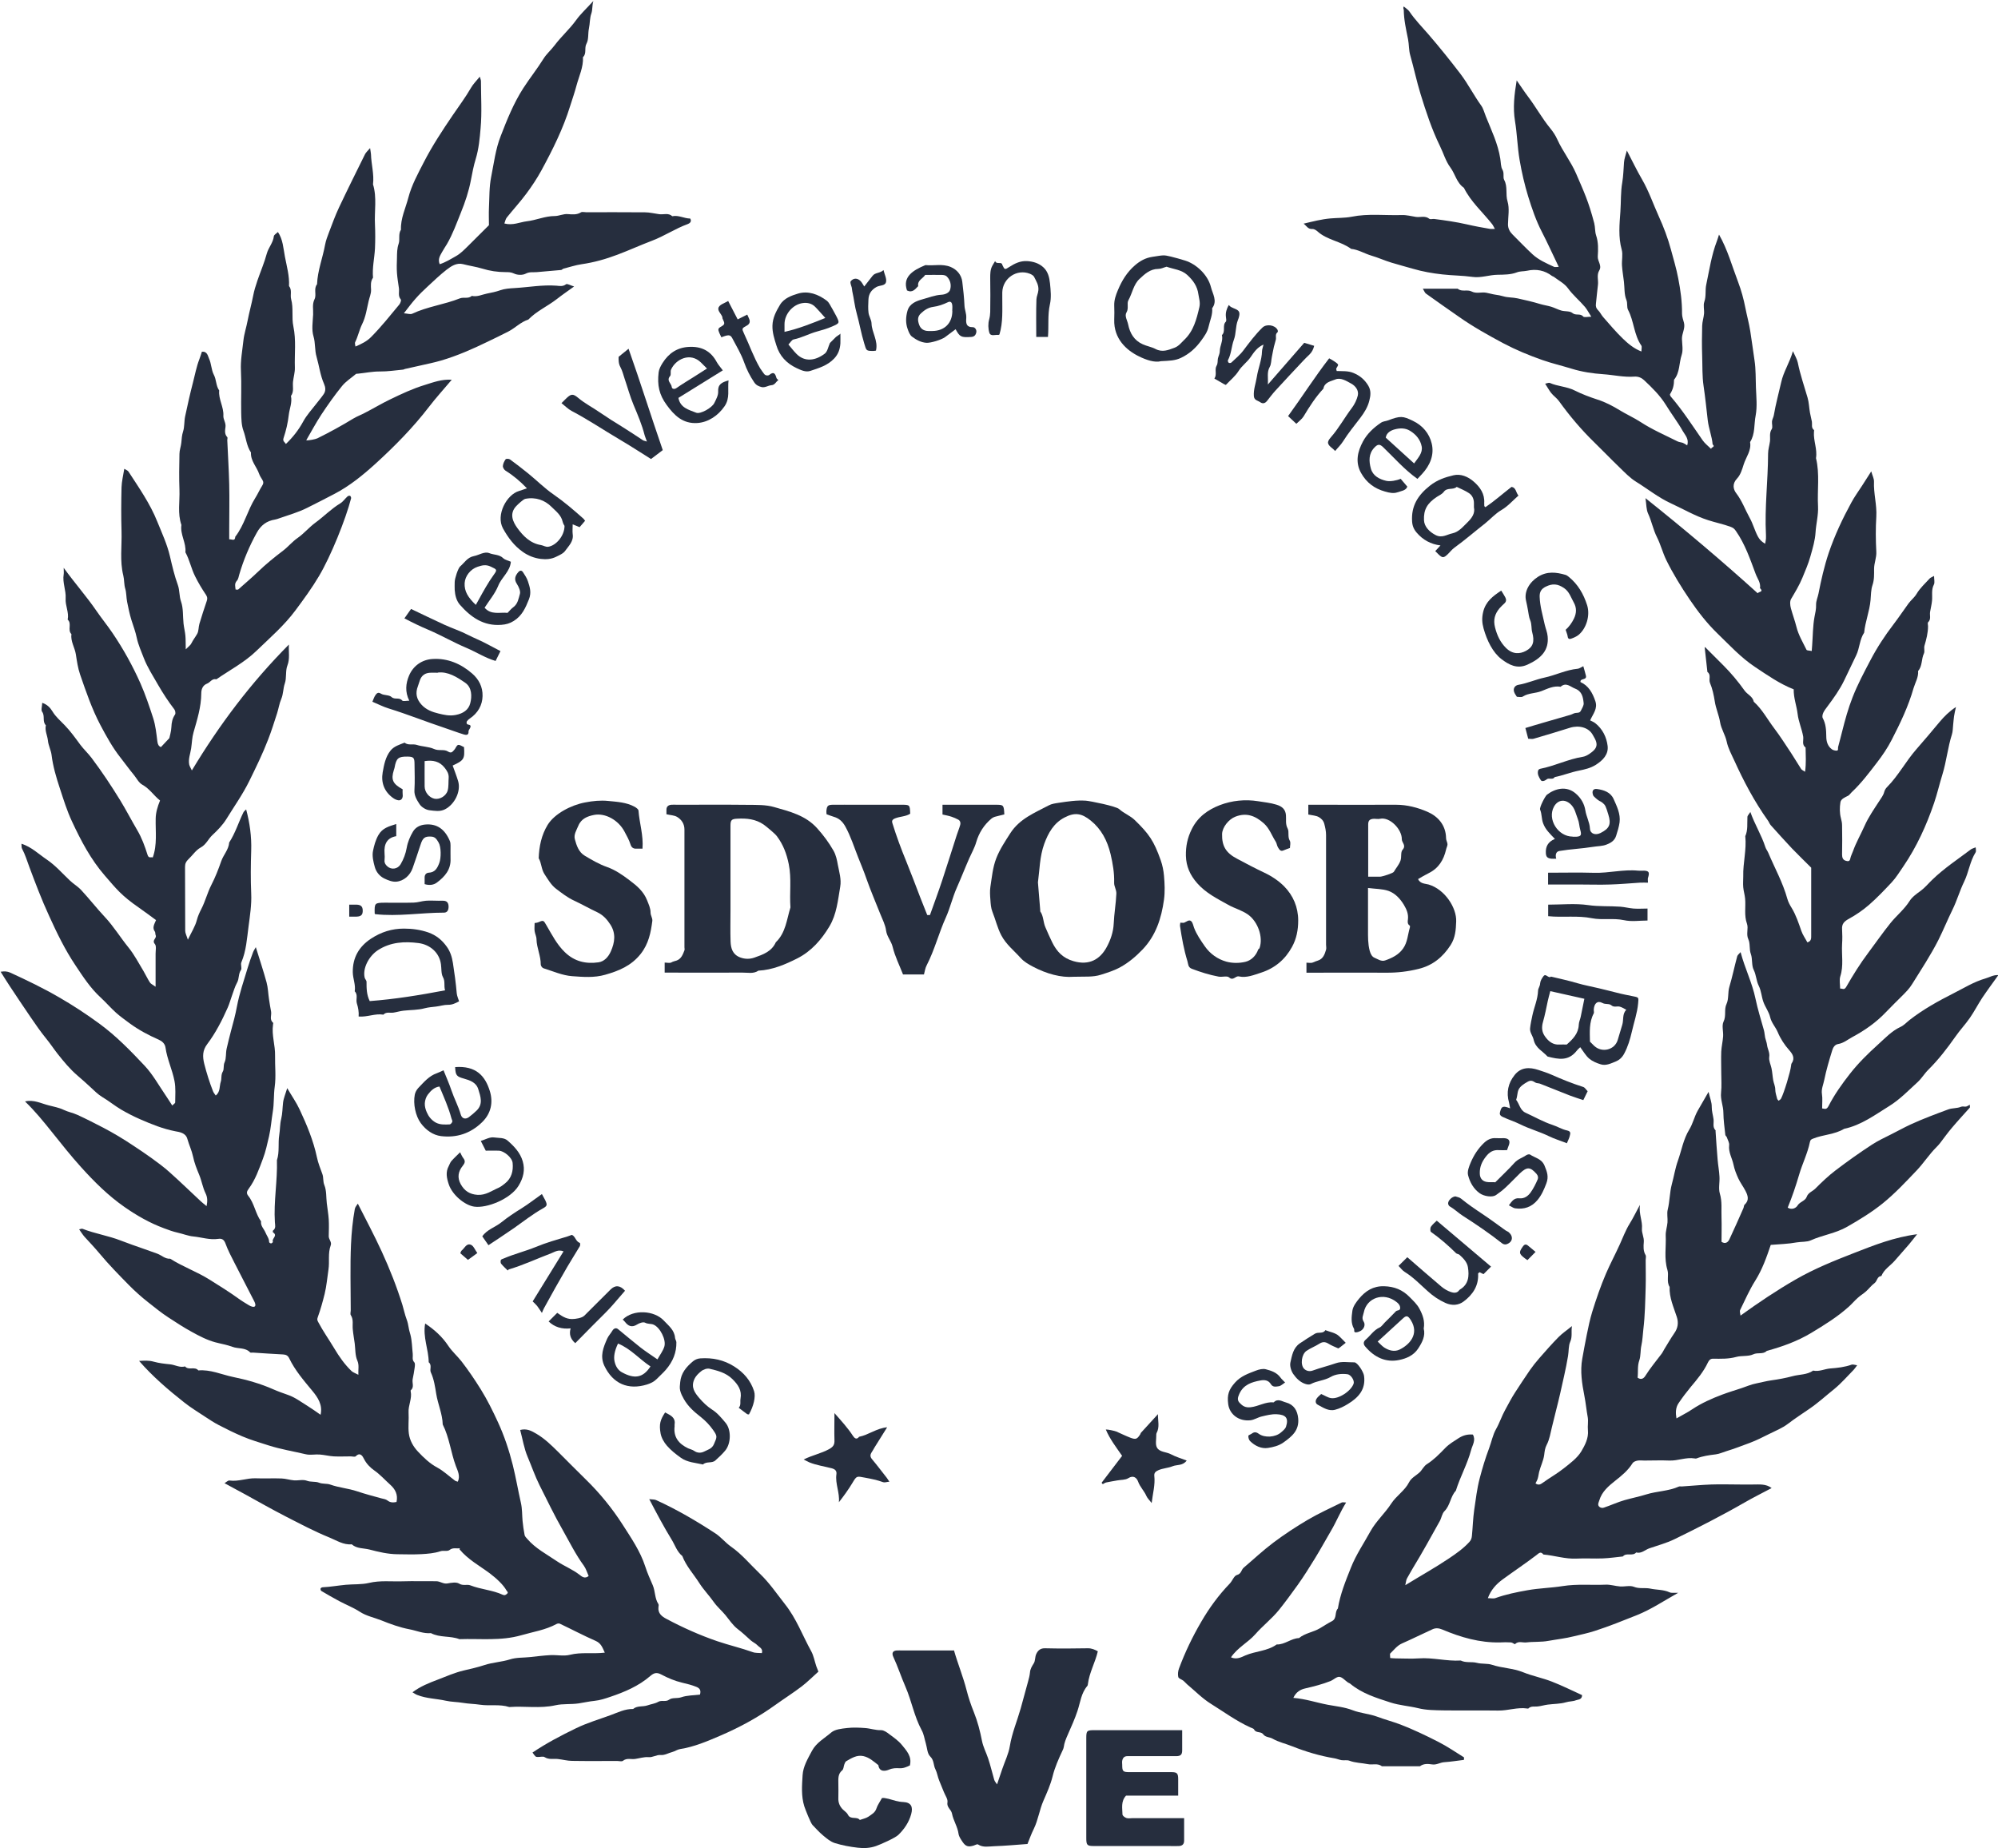 <?xml version="1.0" encoding="UTF-8"?>
<svg id="Layer_1" data-name="Layer 1" xmlns="http://www.w3.org/2000/svg" viewBox="0 0 225.24 208.33">
  <defs>
    <style>
      .cls-1 {
        fill: #262e3e;
        stroke-width: 0px;
      }
    </style>
  </defs>
  <g id="rq2siZ.tif">
    <g>
      <path class="cls-1" d="M192.24,72.96c.82.82,1.43,1.43,2.04,2.04.88.88,1.67,1.83,2.39,2.84.31.44.92.65,1.04,1.26.95.85,1.54,1.99,2.3,2.99.68.9,1.29,1.86,1.92,2.81.39.59.74,1.2,1.12,1.78.07.11.22.16.44.31.14-.98.07-1.86.06-2.73-.45-.32-.21-.83-.27-1.23-.15-.88-.53-1.68-.63-2.57-.11-.91-.46-1.79-.44-2.76-1.58-.62-2.96-1.59-4.36-2.52-1.61-1.07-2.9-2.49-4.28-3.82-1.18-1.15-2.17-2.44-3.09-3.79-.96-1.42-1.87-2.89-2.63-4.43-.41-.84-.64-1.77-1.06-2.6-.43-.85-.59-1.78-.99-2.64-.22-.46-.19-1.04-.3-1.75,4.4,3.51,8.57,7.03,12.65,10.72.12-.2.71-.12.26-.58.1-.61-.3-1.08-.49-1.6-.62-1.66-1.19-3.35-2.22-4.83-.18-.27-.33-.38-.63-.49-.82-.3-1.68-.47-2.51-.74-1.47-.47-2.79-1.25-4.18-1.89-1.42-.65-2.63-1.63-3.94-2.44-.71-.44-1.3-1.07-1.91-1.66-.95-.91-1.85-1.86-2.8-2.78-1.47-1.43-2.79-2.99-3.99-4.66-.24-.33-.6-.57-.86-.89-.24-.3-.42-.65-.69-1.06.22-.04.4-.14.52-.09.9.4,1.91.4,2.8.85.84.42,1.72.75,2.61,1.04.87.28,1.69.71,2.44,1.17.78.48,1.62.85,2.39,1.35,1.3.85,2.76,1.48,4.16,2.18.18.09.41.1.61.17.15.06.29.16.48.28.24-.73-.25-1.17-.5-1.62-.57-1.01-1.29-1.94-1.9-2.94-.67-1.08-1.56-1.95-2.47-2.8-.27-.25-.63-.42-1.08-.39-1.18.09-2.34-.19-3.51-.27-1.18-.08-2.4-.26-3.56-.62-1.1-.34-2.23-.6-3.31-.98-1.51-.53-2.98-1.14-4.4-1.89-1.7-.91-3.39-1.85-4.97-2.96-1.25-.87-2.51-1.75-3.75-2.64-.13-.09-.18-.28-.35-.55h3.93c.46.4,1.08.06,1.56.31.54.28,1.09.05,1.63.14.35.06.69.17,1.03.22.32.04.62.1.93.19.5.15,1.05.11,1.59.23.86.19,1.71.38,2.56.64.4.12.83.18,1.23.3.4.12.77.33,1.17.44.41.11.95.03,1.23.27.38.33.89,0,1.22.4.1.12.48.02.91.02-.3-.47-.47-.81-.71-1.1-.62-.73-1.36-1.33-1.93-2.12-.39-.53-1.05-.87-1.59-1.28-.05-.04-.13-.05-.19-.09q-1.24-.95-2.84-.59c-.38.08-.75.03-1.16.19-.66.25-1.42.25-2.14.26-.95.01-1.87.38-2.84.24-1.13-.16-2.27-.15-3.39-.28-1.11-.12-2.24-.32-3.33-.64-.81-.24-1.62-.44-2.42-.69-.76-.23-1.5-.57-2.26-.79-.77-.23-1.47-.68-2.28-.76-1.16-.87-2.71-.98-3.8-1.98-.15-.13-.38-.27-.56-.26-.5.04-.65-.34-.99-.6,1.05-.25,2.01-.5,3.02-.59.79-.07,1.61-.04,2.39-.19,1.88-.38,3.77-.13,5.66-.19.53-.02,1.06.13,1.6.21.49.07,1.03-.17,1.5.21.11.09.37,0,.55.02,1.23.16,2.46.33,3.68.61.86.2,1.74.36,2.61.51.14.02.28,0,.55,0-.15-.26-.21-.42-.31-.54-1.07-1.36-2.4-2.51-3.18-4.09-.82-.56-.98-1.56-1.53-2.3-.53-.71-.78-1.62-1.18-2.43-.92-1.88-1.57-3.87-2.18-5.85-.44-1.43-.75-2.92-1.16-4.36-.17-.58-.13-1.22-.25-1.82-.22-1.09-.47-2.18-.48-3.3,0-.08-.11-.17,0-.38.21.19.48.34.63.56.63.94,1.43,1.74,2.16,2.59,1.25,1.45,2.45,2.94,3.61,4.46.86,1.14,1.5,2.41,2.33,3.56.24.33.36.82.53,1.24.62,1.55,1.36,3.06,1.62,4.74.07.42.05.92.24,1.24.24.41.03.84.2,1.16.42.77.13,1.62.38,2.43.24.79.06,1.71.05,2.58,0,.46.19.82.51,1.14.75.74,1.47,1.51,2.24,2.22.7.65,1.58,1.03,2.45,1.43.11.05.27,0,.52,0-.67-1.39-1.25-2.68-1.9-3.94-.66-1.27-1.12-2.63-1.54-3.98-.41-1.34-.73-2.72-.97-4.12-.25-1.46-.28-2.94-.52-4.39-.25-1.51-.08-2.98.19-4.59.46.66.85,1.26,1.28,1.83.88,1.16,1.58,2.45,2.51,3.58.31.38.59.8.79,1.25.61,1.34,1.53,2.49,2.12,3.85.89,2.07,1.39,3.1,2.04,5.58.12.47.07.95.21,1.37.27.79.24,1.6.19,2.39-.03.55.5,1.02.17,1.57-.32.53-.08,1.09-.15,1.63-.09.72-.15,1.44-.23,2.16-.03.27.03.49.24.69.23.22.36.53.57.77.73.83,1.44,1.68,2.24,2.45.58.56,1.22,1.1,2.08,1.44,0-.27.08-.53-.01-.67-.84-1.21-.82-2.74-1.49-4.01-.18-.34-.03-.74-.2-1.15-.25-.61-.19-1.35-.27-2.03-.07-.61-.18-1.21-.22-1.82-.04-.6.12-1.24-.03-1.79-.4-1.43-.25-2.89-.15-4.3.08-1.1.02-2.21.21-3.28.13-.77.14-1.52.2-2.28.03-.41.19-.82.32-1.32.59,1.13,1.11,2.22,1.71,3.25.77,1.33,1.26,2.78,1.89,4.17.55,1.21,1.02,2.45,1.36,3.71.29,1.08.62,2.16.83,3.27.26,1.33.44,2.64.43,3.99,0,.34.13.69.22,1.03.16.64-.25,1.2-.23,1.82.02.6.15,1.25-.03,1.79-.31.93-.19,1.99-.86,2.8,0,.58-.12,1.12-.45,1.62-.04.05.03.22.09.29,1.33,1.55,2.43,3.26,3.59,4.93.25.36.62.63.95.96,0-.21.52-.21.17-.51-.08-.92-.44-1.78-.55-2.71-.15-1.29-.28-2.59-.47-3.86-.17-1.15-.12-2.27-.16-3.41-.04-1.12-.03-2.25,0-3.38.01-.46.17-.91.21-1.37.04-.45-.11-.94.03-1.34.23-.65.08-1.31.22-1.94.35-1.65.59-3.32,1.2-4.91.09-.23.15-.46.24-.73.97,1.7,1.47,3.56,2.15,5.34.36.95.63,1.94.82,2.92.17.87.41,1.73.55,2.61.18,1.1.31,2.21.48,3.3.16,1.04.12,2.05.16,3.07.04,1.05.16,2.13-.03,3.15-.2,1-.04,2.08-.63,3,.17.95-.46,1.69-.72,2.52-.17.54-.35,1.17-.75,1.59-.56.59-.44,1.21-.08,1.67.65.85,1,1.85,1.51,2.77.37.66.56,1.42.92,2.09.18.34.4.57.82.82.04-.25.08-.41.09-.57.01-.15,0-.3,0-.45-.16-3.05.23-6.09.24-9.14,0-.46.15-.91.21-1.37.06-.46-.1-.93.2-1.39.14-.21,0-.59.03-.88.03-.24.17-.46.21-.7.21-1.25.55-2.47.83-3.71.26-1.19.94-2.17,1.32-3.5.24.54.47.91.55,1.3.27,1.34.72,2.63,1.1,3.94.16.54.17,1.13.27,1.69.06.35.16.69.22,1.03.05.32-.1.67.23.93.04.03,0,.14,0,.22-.07.99.4,1.95.23,2.95.44,1.79.13,3.62.23,5.43.05.99-.22,1.96-.28,2.94-.05.88-.32,1.78-.57,2.67-.24.86-.58,1.64-.91,2.44-.35.85-.82,1.62-1.28,2.4-.15.26-.11.71-.02,1.04.19.71.45,1.39.63,2.11.22.9.72,1.73,1.13,2.57.05.1.33.08.59.14.02-.24.03-.45.05-.66.08-1.06.07-2.13.26-3.17.09-.46.2-.91.18-1.38-.01-.44.19-.84.27-1.25.3-1.54.65-3.08,1.15-4.58.67-1.98,1.56-3.87,2.56-5.7.35-.65.79-1.25,1.19-1.87.32-.51.65-1.01,1.05-1.64.13.48.32.82.31,1.15-.06,1.33.34,2.62.26,3.96-.08,1.31-.07,2.63,0,3.94.04.68-.25,1.28-.25,1.94,0,.61.03,1.21-.18,1.83-.18.52-.17,1.14-.22,1.7-.11,1.25-.6,2.42-.72,3.66-.52.77-.5,1.74-.9,2.56-.46.94-.9,1.88-1.35,2.82-.51,1.06-1.19,2-1.89,2.94-.17.23-.35.45-.47.71-.08.18-.14.45-.06.6.36.66.39,1.36.4,2.09,0,.53.15,1.07.62,1.42.13.1.33.15.49.16.31.02.18-.24.22-.4.15-.58.31-1.15.45-1.73.33-1.32.69-2.63,1.19-3.9.56-1.43,1.28-2.78,1.99-4.13.75-1.44,1.64-2.8,2.63-4.09.58-.76,1.12-1.57,1.68-2.34.28-.38.65-.65.91-1.08.38-.65.97-1.18,1.49-1.75.09-.09.23-.13.48-.27,0,.41.1.75-.02.97-.31.6-.15,1.22-.21,1.83-.04.42-.15.84-.22,1.26-.06.39.14.81-.22,1.16-.08.07-.01.29-.01.44,0,.76-.19,1.48-.4,2.2-.08.27.05.63-.06.87-.31.64-.16,1.42-.66,1.98.06.7-.32,1.3-.51,1.93-.58,2.04-1.5,3.96-2.47,5.84-.46.9-1.05,1.77-1.67,2.57-.89,1.16-1.77,2.33-2.85,3.34-.14.13-.24.31-.4.39-.36.18-.81.36-.86.75-.09.58-.09,1.21.06,1.77.08.29.13.56.13.84.02,1.09.02,2.18,0,3.27,0,.34.1.6.41.69.16.04.44.15.51-.22.06-.3.21-.59.32-.88.35-.98.88-1.89,1.3-2.84.44-.99,1.07-1.89,1.66-2.8.21-.33.45-.62.55-1.01.05-.2.17-.4.31-.54,1.28-1.29,2.12-2.91,3.31-4.27.89-1.01,1.76-2.05,2.62-3.08.54-.64,1.09-1.19,1.85-1.69-.09.39-.17.72-.22,1.06-.05.32-.06.65-.1.97-.04.36-.03.73-.14,1.07-.47,1.48-.61,3.02-1.07,4.51-.33,1.06-.58,2.16-.94,3.22-.86,2.52-1.96,4.93-3.45,7.12-.42.61-.82,1.27-1.33,1.82-.82.87-1.65,1.75-2.56,2.54-.69.6-1.47,1.13-2.27,1.57-.51.28-.8.56-.76,1.16.03.56.04,1.13,0,1.69-.07,1.21.19,2.43-.2,3.63-.13.41-.02.89-.02,1.38.26-.03.45.23.7-.21.75-1.31,1.56-2.61,2.47-3.82.84-1.12,1.64-2.28,2.52-3.37.69-.85,1.55-1.53,2.14-2.47.29-.46.8-.82,1.28-1.17.45-.33.85-.82,1.28-1.23,1.33-1.29,2.87-2.3,4.34-3.41.13-.1.32-.14.55-.24,0,.19.08.43-.01.57-.64,1.02-.77,2.23-1.29,3.3-.5,1.02-.81,2.14-1.32,3.17-.55,1.12-1.02,2.28-1.58,3.4-.88,1.73-1.94,3.33-2.96,4.97-.31.51-.72.92-1.13,1.33-.61.61-1.23,1.21-1.83,1.84-1.1,1.16-2.39,2.06-3.79,2.81-.52.28-.98.68-1.59.78-.4.06-.58.42-.67.71-.34,1.1-.67,2.21-.9,3.34-.1.52-.35,1.02-.26,1.59.08.51.02,1.05.02,1.62.29.02.48.2.73-.28.66-1.29,1.51-2.48,2.41-3.63.95-1.21,2.03-2.27,3.16-3.29.79-.71,1.54-1.53,2.54-1.99.39-.18.69-.52,1.02-.78,1.54-1.2,3.24-2.14,4.96-3.01,1.17-.59,2.3-1.3,3.59-1.67.46-.13.87-.41,1.46-.38-.65.91-1.26,1.73-1.83,2.58-.48.73-.88,1.52-1.38,2.24-.51.74-1.14,1.4-1.65,2.14-.92,1.31-1.89,2.57-3.03,3.7-.44.43-.76.99-1.21,1.4-1.02.93-2.01,1.96-3.17,2.68-1.62,1-3.18,2.18-5.12,2.59-1.07.65-2.35.64-3.49,1.1-.25.1-.31.14-.37.4-.26,1.27-.85,2.43-1.21,3.66-.37,1.26-.79,2.51-1.29,3.72.48.31.95.02,1.09-.21.27-.46.88-.53,1.05-1,.17-.49.65-.61.97-.93.73-.73,1.48-1.45,2.3-2.07,1.33-1.01,2.69-1.98,4.09-2.89.68-.44,1.4-.78,2.12-1.14.75-.37,1.47-.78,2.23-1.13,1.39-.64,2.82-1.17,4.25-1.7.46-.17.98-.1,1.45-.3.16-.07.38.01.56-.02.14-.03.26-.13.42-.21,0,.18.03.28,0,.33-.66.74-1.34,1.47-1.98,2.23-.49.57-.93,1.19-1.39,1.79-.11.14-.24.28-.37.41-.83.82-1.46,1.82-2.26,2.66-1.23,1.29-2.44,2.59-3.84,3.72-1.26,1.01-2.61,1.83-3.99,2.62-1.29.74-2.77.93-4.1,1.53-.44.2-1.05.14-1.59.23-.96.18-1.95.2-2.92.28-.47,1.39-.95,2.76-1.74,4.02-.67,1.06-1.17,2.22-1.72,3.34-.06.13.02.33.05.61,2.07-1.49,4.08-2.84,6.2-4.06,2.13-1.23,4.38-2.13,6.64-3.01,2.23-.87,4.47-1.76,7.07-2.1-.4.5-.65.83-.92,1.15-.52.61-1.07,1.21-1.59,1.82-.5.58-1.22.98-1.52,1.74-.49.03-.46.57-.77.8-.36.26-.63.64-.97.94-.29.26-.64.46-.93.73-.34.3-.63.65-.96.95-1.3,1.18-2.78,2.09-4.27,2.99-1.58.95-3.27,1.55-5.02,2.03-.42.43-1.02.14-1.53.39-.56.26-1.29.12-1.91.29-.87.24-1.74.21-2.62.2-.31,0-.45.18-.57.42-.49,1.05-1.23,1.92-1.96,2.79-.48.58-.93,1.18-1.35,1.8-.34.5-.35,1.08-.24,1.72.6-.35,1.22-.65,1.78-1.03,1.05-.7,2.2-1.21,3.37-1.65.72-.27,1.45-.49,2.18-.73.56-.19,1.11-.43,1.69-.54.56-.11,1.1-.26,1.67-.34.8-.11,1.62-.26,2.4-.47.77-.21,1.63-.14,2.32-.63.67.15,1.28-.19,1.93-.24.81-.06,1.63-.15,2.41-.43.14-.05.33.03.62.07-.19.25-.28.4-.4.52-.71.72-1.38,1.5-2.16,2.14-.95.76-1.85,1.59-2.87,2.28-.79.54-1.6,1.07-2.36,1.65-.65.5-1.41.79-2.12,1.15-.71.35-1.42.72-2.17,1-.88.32-1.75.67-2.65.94-.4.12-.79.31-1.2.36-.74.09-1.48.19-2.18.46-.07.03-.15.01-.22,0-.96-.16-1.88.28-2.84.24-.94-.04-1.88,0-2.82,0-.26,0-.53-.04-.79.01-.2.04-.45.14-.54.29-.51.82-1.22,1.4-1.97,1.99-.73.58-1.48,1.21-1.77,2.18-.05.17-.14.34-.13.5.02.27.36.43.63.34.79-.26,1.54-.62,2.35-.85.81-.23,1.63-.39,2.43-.64,1.21-.38,2.51-.36,3.69-.89.09-.04.22,0,.33-.01,1.1-.07,2.19-.18,3.29-.22,1.09-.04,2.18,0,3.27,0,.49,0,.98,0,1.46,0,.72,0,1.46-.09,2.1.4-.99.53-2.05,1.05-3.07,1.64-2.57,1.48-5.21,2.82-7.87,4.12-.92.45-1.89.7-2.84,1.03-.49.17-.9.63-1.49.47-.4.47-1.1-.03-1.5.45-.76.08-1.51.19-2.27.22-.97.04-1.95-.03-2.93.02-1.29.07-2.5-.35-3.76-.46-.31-.4-.51-.14-.8.08-1.25.95-2.55,1.82-3.81,2.74-.69.51-1.31,1.16-1.65,2.1.31,0,.62.08.86-.01,1.17-.42,2.36-.66,3.59-.88,1.33-.24,2.67-.26,3.98-.47,1.64-.26,3.25-.09,4.87-.16.53-.02,1.06.16,1.6.2.52.04,1.11-.14,1.56.04.62.25,1.24.08,1.83.2.73.16,1.49.1,2.19.42.21.1.49.04.97.06-1.67.94-3.05,1.87-4.64,2.51-1.58.63-3.16,1.27-4.78,1.79-.77.25-1.56.41-2.34.6-.94.24-1.9.34-2.84.51-.85.16-1.68.08-2.51.18-.42.05-.89-.2-1.28.19-.04.04-.29-.18-.45-.19-.41-.03-.83-.02-1.24,0-2.28.05-4.42-.57-6.5-1.45-.4-.17-.77-.2-1.14-.02-1.14.52-2.26,1.08-3.4,1.58-.57.25-.91.73-1.33,1.13-.07.07-.01.29-.01.52.19.01.4.04.61.04.86,0,1.73.06,2.59,0,1.6-.12,3.16.34,4.75.24.58.29,1.24.11,1.81.26.58.15,1.19.05,1.71.22,1.14.38,2.36.38,3.48.83,1.06.43,2.21.65,3.28,1.07,1.16.45,2.28,1.01,3.4,1.52,0,.53-.47.49-.69.58-.34.14-.75.11-1.14.23-.65.19-1.36.17-2.04.26-.39.05-.76.17-1.15.21-.35.04-.74-.08-1.04.23-.02.02-.07,0-.11,0-1.11-.17-2.18.25-3.29.23-2.06-.03-4.13.01-6.2-.02-.95-.02-1.92-.02-2.83-.25-1.03-.25-2.09-.31-3.11-.64-1.6-.52-3.21-1.01-4.53-2.11-.08-.07-.19-.09-.27-.15-.32-.22-.63-.6-.96-.63-.32-.03-.66.34-1.02.48-.91.36-1.86.6-2.81.82-.59.13-1.05.41-1.36,1.07,1.38.11,2.62.54,3.9.78.92.17,1.87.26,2.78.61.88.34,1.86.4,2.74.72.88.33,1.8.57,2.67.9,1.45.56,2.87,1.24,4.26,1.95,1,.51,1.93,1.15,2.88,1.74.03.02,0,.14,0,.29-.73.09-1.47.21-2.22.26-.47.03-.87.33-1.37.25-.46-.07-.95-.11-1.37.21h-4.28c-.49-.38-1.07-.13-1.59-.24-.69-.14-1.41-.13-2.09-.39-.26-.1-.59-.01-.88-.06-.27-.04-.54-.17-.81-.21-1.63-.27-3.2-.74-4.74-1.35-.74-.3-1.52-.46-2.24-.87-.31-.18-.79-.14-1.03-.48-.26-.36-.81-.11-1.03-.54-.06-.13-.29-.17-.45-.25-1.57-.72-2.96-1.74-4.42-2.65-.98-.61-1.8-1.46-2.7-2.21-.14-.12-.26-.28-.4-.39-.19-.15-.53-.24-.58-.42-.07-.3-.03-.67.08-.96.68-1.83,1.52-3.58,2.51-5.27.91-1.57,1.96-3,3.21-4.3.3-.31.48-.88.81-.97.52-.14.48-.59.77-.83,1.11-.94,2.18-1.95,3.34-2.82,1.24-.93,2.55-1.79,3.89-2.58,1.23-.72,2.53-1.31,3.81-1.94.11-.06.28,0,.5,0-.67,1.07-1.1,2.17-1.7,3.18-.6,1.02-1.17,2.07-1.79,3.08-.63,1.02-1.26,2.04-1.96,3.02-.69.96-1.39,1.92-2.12,2.83-.8.99-1.83,1.78-2.67,2.74-.82.93-1.99,1.49-2.74,2.6.65.29,1.2-.03,1.61-.21,1.16-.5,2.49-.48,3.54-1.24.92.03,1.62-.69,2.52-.72.69-.57,1.61-.66,2.36-1.11.45-.27.89-.56,1.36-.8.59-.31.27-1.03.66-1.42.26-1.6.86-3.08,1.46-4.58.58-1.48,1.47-2.77,2.22-4.14.62-1.12,1.63-2.02,2.33-3.1.58-.9,1.54-1.46,2.02-2.42.24-.47.75-.73,1.13-1.06.35-.3.5-.75.9-.99.37-.23.7-.51,1.02-.79.36-.33.7-.68,1.04-1.03.43-.44.95-.74,1.47-1.08.52-.34,1.03-.47,1.63-.42.36.63-.05,1.18-.2,1.75-.42,1.58-1.24,3.02-1.72,4.58-.62.65-.62,1.64-1.28,2.3-.28.27-.33.76-.53,1.12-.99,1.77-1.96,3.55-3.02,5.28-.24.39-.45.8-.68,1.19-.1.17-.1.39-.19.76,1.74-1.07,3.38-1.98,4.94-3.03.82-.55,1.61-1.11,2.28-1.84.19-.21.26-.4.29-.68.1-.98.12-1.98.26-2.94.18-1.18.31-2.39.62-3.56.3-1.15.64-2.28,1.06-3.39.27-.72.41-1.5.78-2.15.4-.7.64-1.47,1.03-2.17.37-.67.72-1.36,1.14-2,.54-.83,1.08-1.66,1.64-2.47.33-.47.69-.93,1.07-1.36.7-.8,1.41-1.61,2.16-2.37.42-.43.94-.77,1.52-1.25-.11.65.07,1.18-.2,1.78-.2.45-.15,1.05-.24,1.58-.12.74-.27,1.46-.43,2.19-.15.69-.3,1.37-.46,2.06-.29,1.27-.63,2.52-.93,3.79-.17.68-.26,1.37-.6,2.01-.18.33-.23.76-.27,1.11-.09.68-.41,1.27-.57,1.92-.06.24-.08.49-.15.72-.05.2-.17.38-.26.57.32.23.54.14.81-.06.77-.56,1.62-1.03,2.36-1.62.72-.57,1.53-1.16,1.99-1.92.4-.68.84-1.48.75-2.39-.05-.48.06-.99-.02-1.46-.15-.8-.22-1.62-.38-2.42-.27-1.37-.49-2.79-.24-4.17.16-.9.33-1.81.51-2.71.17-.86.36-1.74.61-2.57.45-1.45.95-2.91,1.55-4.31.48-1.12,1.06-2.19,1.56-3.3.36-.79.66-1.61,1.12-2.35.38-.61.69-1.26,1.15-2.11-.13,1.06.31,1.82.23,2.69-.04.48.25.96.21,1.48-.04.5-.08,1.01.2,1.49.08.14.01.37.01.56,0,1.01.03,2.03,0,3.04-.05,1.58-.07,3.18-.26,4.75-.07.61-.09,1.23-.22,1.82-.13.57-.06,1.19-.24,1.7-.23.66-.11,1.3-.19,1.94.37.28.67.12.86-.18.55-.88,1.22-1.68,1.84-2.5.13-.17.21-.36.32-.54.37-.6.72-1.21,1.12-1.79.41-.58.49-1.18.28-1.83-.36-1.11-.86-2.18-.81-3.38-.38-.61-.06-1.32-.25-1.93-.39-1.28-.13-2.57-.19-3.86-.02-.49.16-.99.2-1.48.04-.49-.09-1,.03-1.46.23-.94.21-1.93.46-2.85.24-.88.38-1.8.68-2.64.42-1.17.61-2.42,1.29-3.53.39-.63.56-1.42.93-2.09.38-.67.77-1.34,1.24-2.15.14.66.37,1.14.36,1.71-.01.45.14.91.2,1.37.06.42-.14.89.23,1.26.02.02,0,.07,0,.11.07,1.06.14,2.12.23,3.17.05.65.18,1.29.21,1.94.04.64-.13,1.32.04,1.9.28.92.15,1.82.19,2.73.03.9,0,1.8,0,2.71.41.28.72.08.89-.28.55-1.16,1.06-2.34,1.58-3.51.06-.13.04-.31.13-.39.56-.5.37-1.05.09-1.58-.24-.47-.57-.89-.79-1.37-.23-.5-.44-1.03-.55-1.57-.15-.73-.58-1.38-.49-2.18.04-.28-.16-.6-.26-.9-.03-.1-.16-.17-.17-.27-.09-.83-.21-1.66-.22-2.5,0-.77-.35-1.48-.26-2.27.08-.74.02-1.5.02-2.25,0-.79-.03-1.58,0-2.37.03-.57.17-1.14.21-1.71.04-.56-.17-1.21.05-1.67.33-.66.03-1.35.34-2,.26-.56.13-1.29.31-1.9.34-1.14.58-2.31.89-3.46.04-.15.21-.27.38-.47.48,1.83,1.31,3.45,1.68,5.25.25,1.19.62,2.37.95,3.55.08.29.08.56.14.84.06.27.18.54.21.81.05.46.33.87.25,1.37-.06.41.16.84.25,1.25.1.46.12.92.2,1.38.06.34.23.66.23,1.04,0,.34.13.69.21,1.03.02.09.11.16.17.23.09-.08.22-.14.27-.24.34-.64,1.06-3.03,1.13-3.7.01-.1.02-.22.08-.3.4-.58.06-1.07-.28-1.45-.55-.62-1-1.31-1.31-2.06-.25-.58-.7-1.03-.85-1.68-.14-.6-.55-1.12-.76-1.71-.21-.59-.24-1.26-.52-1.81-.29-.58-.28-1.21-.57-1.8-.26-.51-.12-1.22-.32-1.78-.21-.56-.05-1.17-.29-1.68-.27-.59.04-1.2-.15-1.74-.34-.94-.12-1.9-.21-2.84-.04-.42-.17-.84-.21-1.26-.04-.41,0-.83,0-1.24-.04-1.51.39-3,.23-4.53.31-.69.2-1.43.24-2.16,0-.16.17-.3.33-.57.5,1.42,1.26,2.61,1.69,3.95.07.23.24.43.33.65.73,1.73,1.65,3.37,2.15,5.19.1.36.29.71.49,1.03.49.81.78,1.7,1.09,2.59.16.46.46.87.68,1.29.46-.14.43-.46.43-.79,0-2.29,0-4.58,0-6.87v-.76c-.74-.74-1.47-1.44-2.17-2.17-.81-.86-1.6-1.74-2.39-2.62-.14-.15-.2-.37-.33-.54-1.51-2.12-2.72-4.41-3.79-6.77-.31-.68-.69-1.36-.85-2.13-.16-.74-.62-1.42-.74-2.16-.13-.81-.48-1.55-.6-2.36-.11-.69-.26-1.42-.54-2.08-.17-.41.16-.91-.29-1.23-.09-.85-.19-1.71-.31-2.79Z"/>
      <path class="cls-1" d="M51.84,174.51c-.38.07-.77-.11-1.16.2-.25.2-.68.02-1.05.15-.67.22-1.41.28-2.12.32-.9.05-1.8.02-2.7.01-1.08-.01-2.14-.26-3.16-.53-.67-.17-1.43-.08-2-.59-.93.09-1.71-.44-2.5-.76-1.7-.69-3.34-1.56-4.98-2.4-1.55-.8-3.07-1.66-4.59-2.5-.73-.4-1.48-.79-2.27-1.23.21-.12.4-.33.57-.3,1.01.14,1.96-.29,2.95-.25.97.04,1.95-.02,2.93.02.46.02.91.17,1.37.21.49.04,1.02-.12,1.45.04.47.18.96.06,1.37.22.43.17.88.08,1.26.21,1,.36,2.05.43,3.06.77.89.3,1.81.54,2.72.79.23.06.51.09.69.24.33.26.66.24,1.02.17.18-.82-.13-1.43-.71-1.95-.6-.54-1.13-1.14-1.8-1.61-.46-.32-.88-.75-1.16-1.3-.13-.26-.41-.82-.93-.29-.09.09-.36.01-.55.01-.64,0-1.28.03-1.91,0-.53-.03-1.06-.17-1.6-.21-.52-.04-1.07.09-1.57-.03-1.4-.33-2.82-.56-4.2-1-.99-.32-2-.61-2.96-1.02-.89-.38-1.77-.81-2.63-1.26-.56-.29-1.09-.64-1.62-.99-.77-.51-1.56-.99-2.28-1.56-1.8-1.42-3.54-2.9-5.1-4.69.57-.03,1.08-.08,1.67.09.57.16,1.19.23,1.8.29.58.05,1.11.41,1.71.24.4.48,1.1-.04,1.5.45,1.36-.12,2.6.46,3.88.73,1.55.32,3.11.75,4.59,1.41.52.23,1.1.43,1.66.63.78.27,1.47.8,2.19,1.24.48.3.94.63,1.46.99.25-1.12-.3-1.94-.94-2.71-.96-1.16-1.94-2.29-2.6-3.66-.14-.29-.34-.41-.68-.43-1.13-.05-2.27-.14-3.4-.21-.11,0-.27.03-.32-.02-.55-.58-1.34-.38-2-.63-.61-.23-1.3-.34-1.93-.51-.93-.25-1.81-.71-2.66-1.18-.9-.49-1.75-1.05-2.61-1.61-.82-.53-1.56-1.14-2.31-1.73-.75-.59-1.47-1.23-2.14-1.91-1.14-1.16-2.29-2.33-3.33-3.58-.54-.65-1.12-1.26-1.69-1.88-.21-.24-.38-.52-.61-.84.15-.03.3-.1.39-.06,1.4.55,2.89.77,4.3,1.32.84.33,1.7.62,2.55.92.52.19,1.05.37,1.57.56.49.18.88.61,1.46.57,1.41.9,3.01,1.46,4.44,2.36,1.11.69,2.21,1.38,3.28,2.15.37.27.77.5,1.16.74.12.07.25.13.38.16.22.05.38-.03.33-.29-.03-.17-.12-.32-.2-.48-.71-1.39-1.44-2.78-2.15-4.18-.36-.71-.74-1.42-1.01-2.17-.16-.44-.4-.59-.8-.53-.97.15-1.89-.18-2.83-.27-.56-.05-1.15-.29-1.73-.42-.54-.12-1.07-.31-1.59-.51-1.59-.59-3.04-1.42-4.42-2.38-1.83-1.27-3.41-2.84-4.89-4.48-1.17-1.29-2.25-2.66-3.34-4.02-.93-1.16-1.87-2.32-3-3.41,1-.23,1.82.23,2.66.44.56.15,1.16.25,1.7.51.5.24,1.06.34,1.56.57.98.45,1.94.94,2.9,1.44,1.15.6,2.26,1.27,3.34,1.99.71.47,1.42.94,2.11,1.44.7.51,1.4,1.02,2.04,1.6,1.19,1.06,2.33,2.17,3.5,3.26.18.17.38.32.66.55.11-.58.11-.98-.12-1.45-.32-.65-.43-1.4-.71-2.07-.28-.68-.55-1.34-.7-2.08-.14-.66-.45-1.31-.64-1.98-.19-.68-.87-.77-1.37-.86-1.39-.27-2.67-.79-3.95-1.35-.74-.32-1.45-.69-2.14-1.09-.73-.43-1.39-.98-2.12-1.41-.51-.31-.91-.72-1.34-1.12-.48-.45-.97-.88-1.47-1.31-.83-.71-1.55-1.58-2.23-2.44-.44-.56-.83-1.16-1.29-1.72-.63-.77-1.2-1.6-1.76-2.42-.78-1.14-1.55-2.29-2.31-3.44-.35-.53-.68-1.06-1.07-1.68.45-.06.72-.06,1.11.11,1.87.86,3.72,1.75,5.49,2.78,1.56.9,3.07,1.89,4.53,2.96,1.9,1.39,3.52,3.06,5.11,4.75.91.97,1.58,2.19,2.34,3.3.26.38.5.77.77,1.18.13-.14.33-.25.33-.35,0-.8.08-1.6-.08-2.42-.25-1.28-.83-2.46-1.01-3.75-.06-.46-.4-.74-.76-.9-1.16-.51-2.27-1.1-3.29-1.85-.52-.39-1.05-.76-1.53-1.19-.61-.55-1.15-1.18-1.76-1.74-1.13-1.04-1.96-2.32-2.8-3.58-1.19-1.77-2.12-3.69-3-5.63-.83-1.8-1.53-3.65-2.22-5.5-.25-.67-.46-1.38-.81-2.03-.08-.14-.05-.35-.07-.57,1.14.37,1.94,1.17,2.86,1.79.99.67,1.76,1.57,2.62,2.38.39.37.88.65,1.25,1.05.92.99,1.75,2.06,2.67,3.04,1,1.07,1.75,2.31,2.66,3.43.66.81,1.15,1.77,1.7,2.67.25.42.45.87.72,1.28.1.16.32.25.64.48v-1.59c0-.71,0-1.43,0-2.14,0-.37.11-.86-.08-1.08-.38-.44.24-.65.09-.99-.06-.12-.02-.31-.09-.41-.32-.44-.08-.81.13-1.3-.61-.44-1.23-.92-1.87-1.36-2.07-1.43-2.6-2.16-3.89-3.64-1.6-1.84-2.71-3.96-3.72-6.13-.56-1.19-.95-2.46-1.36-3.71-.41-1.24-.78-2.48-.94-3.79-.07-.53-.36-1.06-.41-1.62-.06-.57-.37-1.11-.23-1.71-.43-.42-.07-1.05-.42-1.52-.15-.2,0-.63.01-1.01.58.19.92.58,1.15.96.37.62.9,1.06,1.38,1.56.66.68,1.2,1.44,1.76,2.2.39.52.88.97,1.28,1.5,1.15,1.53,2.21,3.12,3.21,4.75.68,1.11,1.27,2.26,1.93,3.38.51.86.86,1.82,1.16,2.78.14.44.38.22.59.3.52-1.43.3-2.91.33-4.37.01-.69.2-1.33.49-2.05-.69-.54-1.17-1.33-2.01-1.79-.39-.22-.62-.7-.91-1.06-.53-.64-1.01-1.31-1.52-1.96-.91-1.15-1.6-2.41-2.28-3.69-.96-1.82-1.62-3.76-2.29-5.7-.25-.72-.36-1.51-.48-2.28-.12-.77-.61-1.46-.5-2.28-.47-.46.08-1.18-.42-1.63.17-.82-.29-1.57-.23-2.39.06-.91-.38-1.79-.22-2.72.03-.17,0-.35,0-.73,1.27,1.76,2.58,3.23,3.69,4.85.58.85,1.24,1.65,1.82,2.51,1.22,1.8,2.27,3.7,3.15,5.68.56,1.27,1,2.59,1.43,3.91.27.84.36,1.74.47,2.62.04.34.15.54.4.64.29-.31.57-.61.95-1.01.05-.26.21-.75.23-1.24.02-.52.11-.98.41-1.42.09-.12.03-.45-.08-.59-.67-.87-1.27-1.79-1.82-2.74-.57-1-1.21-1.98-1.62-3.04-.28-.74-.62-1.47-.79-2.27-.14-.68-.39-1.34-.6-2-.21-.68-.35-1.36-.49-2.06-.1-.5-.07-1.02-.21-1.48-.15-.5-.1-1.01-.22-1.49-.41-1.65-.15-3.32-.2-4.98-.05-1.65-.04-3.3,0-4.96.02-.67.19-1.34.31-2.09.19.12.38.18.47.31,1.18,1.82,2.44,3.61,3.25,5.64.52,1.29,1.11,2.54,1.43,3.92.25,1.08.51,2.19.89,3.23.22.62.14,1.25.36,1.87.27.76.19,1.65.28,2.48.05.46.17.91.21,1.37.04.43.02.87.04,1.53.32-.33.54-.47.63-.67.19-.39.46-.72.66-1.08.18-.32.14-.76.25-1.13.26-.87.54-1.73.83-2.58.09-.26.07-.45-.1-.7-.45-.67-.86-1.35-1.22-2.08-.44-.88-.62-1.85-1.09-2.7.11-1.06-.61-2.01-.45-3.08-.45-1.3-.17-2.64-.22-3.96-.05-1.35-.03-2.7,0-4.05,0-.42.17-.84.21-1.26.04-.43.06-.84.2-1.27.17-.53.11-1.13.23-1.7.27-1.27.55-2.54.88-3.8.23-.88.39-1.78.72-2.63.11-.29.2-.59.29-.86.63-.05.67.5.81.79.26.56.25,1.26.53,1.8.31.58.23,1.25.61,1.78-.1.99.53,1.86.47,2.85-.02.43.3.79.24,1.26-.05.38-.13.81.2,1.15.06.06,0,.22,0,.33.07,1.66.18,3.32.22,4.98.04,1.69,0,3.38,0,5.07v1.14c.3-.03.66.26.68-.29,1.02-1.31,1.38-2.97,2.25-4.36.28-.44.49-.93.77-1.37.17-.25.19-.45.03-.7-.13-.21-.27-.42-.35-.64-.28-.82-.98-1.48-.93-2.43-.5-.74-.55-1.65-.85-2.46-.23-.63-.23-1.35-.25-2.03-.03-1.58.05-3.16-.03-4.73-.06-1.15.16-2.27.28-3.4.08-.75.34-1.51.48-2.27.18-.93.44-1.85.62-2.78.11-.58.29-1.15.48-1.71.35-1.02.78-2.01,1.06-3.05.19-.68.71-1.21.79-1.94.02-.17.3-.32.46-.48.57.84.61,1.84.79,2.79.21,1.09.52,2.17.46,3.3.37.45.11,1,.24,1.48.28,1.01.04,2.07.25,3.06.33,1.56.12,3.1.17,4.65.02.53-.15,1.06-.21,1.6-.06.54.14,1.1-.23,1.6.16.74-.17,1.44-.25,2.16-.1.87-.3,1.74-.58,2.57-.13.38.11.44.26.68.78-.75,1.43-1.57,1.95-2.53.41-.75,1.01-1.39,1.53-2.07.26-.34.55-.67.79-1.03.24-.36.2-.75.03-1.14-.43-.97-.55-2.03-.84-3.04-.23-.77-.12-1.55-.35-2.32-.23-.76-.08-1.64-.04-2.46.03-.58-.13-1.15.16-1.73.25-.51-.13-1.17.28-1.68.06-1.54.64-2.97.91-4.47.09-.48.27-.94.44-1.39.36-.94.7-1.89,1.13-2.8.95-2.01,1.94-4,2.93-6,.1-.2.29-.36.57-.69.05.37.09.53.1.69.03,1.14.37,2.25.23,3.4.46,1.49.14,3.02.22,4.53.04.9.04,1.8,0,2.7-.06,1.1-.32,2.18-.22,3.29-.3.42-.24.9-.22,1.37.01.44-.18.85-.27,1.25-.21.87-.32,1.78-.74,2.62-.32.65-.46,1.38-.79,2.04-.05.11.02.27.04.48.69-.3,1.28-.58,1.77-1.08,1.14-1.15,2.14-2.41,3.17-3.65.12-.15.25-.49.17-.58-.34-.4-.15-.85-.21-1.27-.08-.57-.18-1.14-.22-1.71-.04-.56-.02-1.13,0-1.69.01-.54,0-1.06.19-1.61.17-.48-.07-1.09.26-1.58-.05-1.27.52-2.41.83-3.6.37-1.42,1.08-2.71,1.75-4.01.95-1.85,2.09-3.58,3.26-5.3.69-1.02,1.44-2.01,2.06-3.09.24-.42.59-.76.99-1.25.07.26.13.38.13.51,0,1.76.12,3.54-.04,5.29-.1,1.15-.2,2.32-.55,3.47-.23.75-.39,1.57-.54,2.37-.24,1.27-.65,2.5-1.14,3.7-.48,1.19-.91,2.4-1.56,3.52-.18.3-.38.59-.55.9-.22.4-.51.8-.27,1.38.65-.21,1.23-.57,1.83-.91.52-.29.92-.71,1.34-1.12.8-.79,1.6-1.59,2.38-2.37,0-.66-.03-1.3,0-1.93.06-1.17.02-2.37.25-3.51.31-1.54.49-3.12,1.08-4.62.72-1.86,1.45-3.68,2.54-5.38.73-1.13,1.57-2.18,2.28-3.32.34-.55.86-.99,1.25-1.51.74-.99,1.68-1.81,2.41-2.82.52-.73,1.2-1.34,1.96-2.18-.16.58-.07.96-.23,1.42-.18.5-.15,1.12-.27,1.69-.12.56-.01,1.22-.27,1.69-.28.51.05,1.12-.4,1.53.06,1.13-.45,2.15-.73,3.2-.2.76-.47,1.53-.71,2.29-.79,2.57-1.99,4.97-3.27,7.32-.49.89-1.06,1.75-1.67,2.57-.69.93-1.48,1.79-2.21,2.7-.14.17-.18.43-.27.67.95.25,1.73-.15,2.53-.25,1.06-.12,2.05-.59,3.14-.59.49,0,.96-.26,1.48-.22.5.04,1.01.1,1.49-.2.13-.08.37-.01.56-.01,2.22,0,4.43-.01,6.65.01.53,0,1.06.14,1.6.21.5.07,1.04-.18,1.48.23.71-.15,1.34.26,2.02.26.22.36-.1.56-.27.62-1.41.51-2.65,1.36-4.06,1.89-1.29.49-2.56,1.07-3.86,1.56-1.32.5-2.66.88-4.06,1.08-.69.1-1.36.33-2.04.5-.1.03-.18.15-.27.15-.91.09-1.82.15-2.72.24-.42.04-.83-.06-1.28.18-.35.18-.94.16-1.3-.02-.34-.16-.64-.16-.95-.16-.91,0-1.77-.13-2.65-.4-.69-.21-1.44-.31-2.16-.5-.72-.18-1.33.23-1.86.64-.75.59-1.44,1.25-2.14,1.9-.47.43-.93.88-1.35,1.36-.43.48-.81,1-1.31,1.64.41.03.73.15.94.05,1.71-.81,3.62-1.03,5.37-1.73.43-.17.95.08,1.35-.28.6.14,1.15-.15,1.7-.26.5-.1,1.02-.2,1.52-.38.48-.17,1.06-.21,1.58-.24,1.58-.09,3.15-.39,4.75-.27.34.03.71.12,1.07-.16.13-.1.5.13.91.25-.72.52-1.35.95-1.95,1.42-1.04.81-2.28,1.35-3.21,2.31-.86.27-1.48.95-2.26,1.35-.77.4-1.56.77-2.34,1.15-1.69.82-3.41,1.58-5.21,2.11-.81.24-1.64.4-2.46.59-.55.13-1.1.25-1.65.37-.07.02-.13.07-.19.07-.87.08-1.74.22-2.61.21-.85-.01-1.67.17-2.5.25-.07,0-.16,0-.21.03-.53.45-1.14.83-1.57,1.36-.83,1.02-1.59,2.1-2.32,3.2-.61.93-1.14,1.92-1.72,2.92.28.03,1.04-.12,1.25-.22,1.38-.68,2.73-1.42,4.04-2.22.41-.25.88-.42,1.31-.65.96-.49,1.88-1.05,2.86-1.52,1.28-.62,2.58-1.23,3.94-1.64.93-.29,1.87-.65,3.01-.58-.91,1.08-1.78,2.03-2.57,3.06-1.79,2.33-3.85,4.42-6.01,6.39-1.42,1.29-2.91,2.51-4.65,3.42-1.02.53-2.04,1.06-3.07,1.57-1.01.51-2.07.8-3.12,1.17-.16.06-.33.12-.5.15-.95.15-1.6.64-2.07,1.5-.83,1.5-1.49,3.06-1.97,4.71-.07.23-.1.51-.26.68-.31.34-.18.66-.15,1,.15,0,.25.03.29,0,.74-.66,1.5-1.3,2.22-1.99.89-.86,1.85-1.64,2.84-2.39.58-.44,1.04-1.02,1.65-1.44.72-.5,1.29-1.2,2-1.72.96-.7,1.78-1.56,2.81-2.18.31-.19.53-.53.81-.78.07-.06.22-.1.29-.06.07.04.13.2.11.28-.62,2.4-2.29,6.53-3.61,8.75-.79,1.34-1.72,2.61-2.65,3.86-1.27,1.72-2.89,3.11-4.41,4.58-1.33,1.29-3,2.16-4.52,3.21-.48-.13-.68.34-1.04.48-.51.2-.66.65-.66,1.12-.01,1.52-.46,2.94-.87,4.37-.17.58-.18,1.2-.27,1.81-.09.61-.34,1.2-.22,1.82.04.2.17.38.3.67,3.11-5.17,6.65-9.87,10.94-14.19-.05.86.13,1.58-.17,2.36-.24.62-.07,1.39-.29,2.02-.2.58-.16,1.18-.4,1.75-.22.51-.3,1.08-.47,1.61-.32.99-.63,1.99-1.01,2.96-.61,1.59-1.36,3.12-2.11,4.65-.75,1.53-1.72,2.89-2.6,4.32-.42.68-1,1.27-1.59,1.82-.46.43-.68,1.05-1.31,1.39-.54.29-.91.88-1.38,1.32-.26.24-.38.49-.38.86.02,2.4,0,4.81.02,7.21,0,.26.15.52.3,1,.42-.88.83-1.51,1.01-2.21.12-.46.31-.87.51-1.26.45-.87.68-1.83,1.12-2.69.45-.87.8-1.77,1.12-2.69.25-.72.84-1.3.9-2.11.69-1.06,1.05-2.27,1.6-3.39.06-.13.2-.22.31-.34.41,1.53.62,3.06.57,4.63-.05,1.61-.07,3.23,0,4.84.06,1.26-.14,2.51-.3,3.73-.18,1.35-.26,2.75-.81,4.04-.11.25.09.67-.05.87-.3.44-.18.96-.43,1.41-.25.45-.39.96-.57,1.45-.17.46-.29.93-.49,1.38-.64,1.44-1.36,2.85-2.31,4.11-.53.7-.54,1.39-.33,2.23.27,1.05.59,2.08.99,3.09.06.16.19.3.3.47.54-.41.4-1.05.57-1.55.12-.36,0-.77.23-1.15.17-.29.03-.67.2-1.04.21-.46.11-1.04.24-1.58.15-.65.31-1.3.48-1.95.25-.91.5-1.83.67-2.76.28-1.49.78-2.91,1.21-4.35.18-.6.39-1.19.61-1.77.07-.19.2-.36.31-.57.42,1.36.85,2.65,1.21,3.96.17.62.18,1.28.28,1.92.07.46.14.92.23,1.37.08.42-.21.9.22,1.26.04.03.01.15,0,.22-.17,1.19.26,2.33.23,3.51-.02,1.16.12,2.34-.04,3.49-.13.95-.06,1.91-.22,2.84-.15.91-.21,1.84-.42,2.75-.2.85-.38,1.72-.69,2.53-.44,1.17-.85,2.37-1.61,3.39-.21.28-.27.5-.05.78.7.86.81,2.01,1.45,2.89-.07.51.33.84.5,1.26.14.35.41.65.41,1.07,0,.06.15.16.23.15.07,0,.21-.15.2-.17-.19-.36.6-.7.01-1.07-.03-.02-.03-.19,0-.21.35-.25.23-.62.21-.93-.15-2.34.3-4.66.23-7,.31-.93.11-1.9.26-2.83.1-.61.07-1.24.22-1.82.15-.61.14-1.22.21-1.83.06-.51.28-1,.47-1.64.53.91,1.04,1.63,1.4,2.41.81,1.73,1.55,3.5,1.95,5.39.13.64.39,1.26.61,1.88.15.4.05.82.23,1.26.25.61.19,1.35.27,2.03.07.61.18,1.21.22,1.82.04.64.01,1.28,0,1.91,0,.36.37.65.22,1.03-.33.89-.11,1.83-.25,2.72-.14.91-.21,1.84-.43,2.74-.22.88-.46,1.76-.77,2.61-.09.25-.08.34.04.56.54,1.03,1.22,1.98,1.81,2.97.56.94,1.17,1.81,1.95,2.56.17.16.42.23.77.42-.03-.64.11-1.08-.12-1.61-.25-.57-.21-1.27-.29-1.91-.07-.53-.17-1.06-.22-1.6-.06-.54.11-1.09-.22-1.6-.09-.13-.01-.37-.01-.56,0-2.48-.08-4.96.03-7.43.06-1.32.19-2.66.43-3.98.04-.22.22-.41.34-.6.91,1.8,1.86,3.58,2.7,5.41.9,1.96,1.69,3.96,2.33,6.02.16.53.27,1.08.47,1.61.11.29.18.61.23.92.04.28.13.55.2.82.18.69.18,1.43.26,2.15.04.32-.11.65.17.95.12.12.07.43.04.65-.05.42-.14.84-.22,1.26-.08.42.21.9-.22,1.26-.02.02-.01.07,0,.11.17.82-.29,1.57-.24,2.39.05.79-.07,1.59.03,2.36.1.77.49,1.47,1.03,2.04.65.69,1.32,1.34,2.18,1.8.72.39,1.33.98,1.99,1.47.08.06.19.08.32.12.31-.65-.03-1.26-.22-1.77-.57-1.54-.73-3.2-1.48-4.68-.03-1.18-.54-2.27-.73-3.43-.13-.8-.25-1.66-.61-2.44-.16-.34.16-.82-.24-1.14-.01-1.45-.68-2.83-.4-4.37,1.04.69,1.92,1.48,2.61,2.52.42.63,1.02,1.15,1.49,1.75.78,1.01,1.49,2.06,2.17,3.15.74,1.19,1.36,2.45,1.94,3.71.71,1.54,1.25,3.16,1.67,4.83.35,1.41.59,2.83.91,4.24.16.7.13,1.37.19,2.05.05.53.13,1.07.23,1.59.03.16.18.3.3.44.93,1.08,2.19,1.73,3.35,2.52.82.55,1.75.91,2.54,1.52.21.16.58.52,1.03.14-.17-.37-.29-.81-.54-1.16-.92-1.25-1.6-2.64-2.36-3.98-.95-1.66-1.78-3.39-2.64-5.1-.51-1.02-.88-2.11-1.33-3.17-.41-.95-.57-2.01-.85-3.05.75-.19,1.26.09,1.85.44.93.55,1.67,1.28,2.42,2.02,1.04,1.03,2.06,2.08,3.11,3.1,1.59,1.55,3,3.28,4.19,5.14.95,1.49,1.97,2.96,2.53,4.69.23.72.55,1.43.85,2.12.29.69.21,1.47.63,2.11.05.08.03.22.01.33-.09.72.39,1.08.91,1.35,1.84.98,3.74,1.83,5.72,2.51,1.32.45,2.68.76,3.99,1.23.32.12.7.08,1.04.11.14-.53-.28-.64-.48-.86-.21-.23-.53-.36-.77-.57-.49-.44-.96-.89-1.49-1.29-.54-.42-.93-1.02-1.37-1.56-.42-.51-.92-.92-1.31-1.47-.51-.73-1.15-1.38-1.64-2.15-.64-1.01-1.48-1.9-1.91-3.04-.61-.49-.82-1.23-1.21-1.86-.88-1.43-1.66-2.91-2.52-4.55.36.04.6.02.79.11,2.33,1.06,4.53,2.35,6.67,3.75.64.42,1.13,1.05,1.76,1.49,1.23.86,2.17,2.02,3.24,3.04,1.08,1.03,1.91,2.26,2.83,3.43,1.3,1.63,1.99,3.55,2.97,5.32.28.51.38,1.12.57,1.68.07.2.15.39.24.62-.61.54-1.2,1.14-1.86,1.65-.96.73-1.98,1.38-2.96,2.08-1.94,1.4-4.03,2.54-6.22,3.48-1.47.63-2.95,1.27-4.56,1.52-.3.05-.57.25-.87.33-.44.11-.84.38-1.33.34-.47-.04-.87.29-1.37.24-.48-.04-.99.13-1.48.2-.46.07-.94-.14-1.38.21-.14.11-.44.02-.66.02-1.69,0-3.38.02-5.07-.01-.53,0-1.06-.15-1.6-.21-.5-.06-1.01.1-1.5-.21-.19-.12-.51-.01-.78-.02-.25-.01-.25-.02-.59-.5,1.56-1.05,3.22-1.92,4.91-2.74,1.26-.61,2.59-1,3.9-1.48.82-.3,1.62-.71,2.53-.69.47-.4,1.09-.22,1.63-.41.38-.14.85-.19,1.19-.39.41-.24.84.05,1.26-.26.34-.25.88-.1,1.35-.26.66-.23,1.41-.21,2.11-.3.12-.44.03-.7-.42-.88-.53-.21-1.06-.34-1.61-.47-.8-.19-1.59-.52-2.32-.91-.52-.28-.83-.2-1.25.16-1.32,1.14-2.9,1.81-4.54,2.36-.56.19-1.14.38-1.73.44-.61.06-1.21.2-1.81.29-.88.13-1.77.02-2.61.21-1.74.39-3.48.07-5.21.2-1.08-.35-2.2-.1-3.28-.26-.65-.1-1.3-.1-1.94-.21-.65-.11-1.31-.1-1.93-.24-1.07-.24-2.19-.24-3.22-.65-.19-.07-.36-.2-.54-.3.88-.67,1.88-1.06,2.83-1.42.96-.37,1.93-.8,2.95-1.04.78-.18,1.57-.36,2.33-.61.94-.31,1.93-.34,2.88-.64.71-.23,1.51-.18,2.26-.26.76-.08,1.51-.18,2.27-.22.75-.04,1.54.14,2.24-.04,1.27-.32,2.56-.08,3.92-.24-.26-.56-.41-1.05-1.02-1.32-1.37-.6-2.69-1.3-4.04-1.94-.1-.05-.27-.03-.38.03-1.25.68-2.64.88-3.98,1.27-2.3.66-4.64.36-6.97.44-1.03-.4-2.21-.15-3.21-.68-.84.08-1.61-.28-2.41-.43-1.11-.21-2.17-.6-3.19-1.01-.8-.32-1.67-.48-2.42-.97-.72-.47-1.55-.79-2.32-1.2-.68-.36-1.34-.75-2.01-1.14-.07-.04-.12-.2-.09-.28.02-.07.16-.14.24-.14.87-.04,1.74-.2,2.61-.28.87-.08,1.77-.01,2.61-.21,1.26-.3,2.5-.14,3.75-.18,1.28-.04,2.55,0,3.83-.01.44,0,.79.33,1.26.25.44-.08,1-.18,1.32.02.45.28.89.04,1.28.2,1.18.46,2.47.52,3.62,1.05.22.1.32.04.47-.08.23-.18.05-.26-.04-.41-.34-.62-1.12-1.35-1.89-1.93-1.16-.86-2.45-1.55-3.4-2.7Z"/>
      <path class="cls-1" d="M107.54,186.01c.44,1.54,1.04,2.99,1.43,4.52.21.82.49,1.66.82,2.47.41,1.02.7,2.13.91,3.22.14.71.47,1.31.69,1.97.27.79.45,1.61.69,2.42.05.18.2.33.32.52.21-.62.4-1.18.59-1.74.29-.86.71-1.69.85-2.57.24-1.47.82-2.82,1.22-4.23.28-1.01.56-2.02.83-3.03.09-.34.19-.69.22-1.03.03-.42.23-.72.44-1.06.17-.28.12-.7.26-1.01.18-.41.47-.69,1.01-.67,1.61.04,3.23.03,4.84,0,.42,0,.76.15,1.1.34-.29,1.26-.96,2.4-1.12,3.7,0,.07-.02.15-.06.2-.7.81-.79,1.85-1.11,2.81-.3.91-.71,1.81-1.1,2.7-.2.45-.39.9-.45,1.39-.02.13-.08.27-.14.39-.44.94-.87,1.89-1.12,2.92-.24.95-.64,1.84-1.03,2.73-.45,1.03-.59,2.15-1.08,3.16-.28.56-.49,1.15-.72,1.72-1.27.09-2.5.21-3.75.25-.61.02-1.25.18-1.83-.2-.1-.06-.33.08-.49.13-.6.18-.89.1-1.23-.39-.19-.29-.42-.6-.47-.93-.11-.82-.59-1.5-.74-2.29-.09-.47-.62-.69-.51-1.28.06-.35-.26-.77-.41-1.16-.17-.42-.34-.84-.51-1.25-.18-.42-.24-.91-.43-1.28-.25-.47-.14-1.03-.6-1.47-.33-.32-.34-.97-.49-1.47s-.22-1.05-.47-1.49c-.84-1.55-1.13-3.29-1.82-4.88-.49-1.12-.86-2.27-1.37-3.37-.2-.42-.08-.69.35-.73.22-.02.45,0,.68,0h5.75Z"/>
      <path class="cls-1" d="M74.93,109.63v-1.13c.27,0,.57.09.76-.02.2-.12.4-.14.59-.21.52-.19.7-.68.88-1.15.04-.1,0-.22,0-.34,0-4.43,0-8.85,0-13.28,0-.64-.33-1.12-.83-1.42-.32-.19-.74-.19-1.2-.3,0-.16,0-.33,0-.51,0-.36.21-.52.54-.56.22-.02.45,0,.67,0,2.66,0,5.33-.02,7.99.01.98.01,2.01-.02,2.94.25,1.75.5,3.55.93,4.86,2.4.7.78,1.31,1.6,1.83,2.51.29.51.4,1.08.49,1.59.15.81.42,1.63.27,2.49-.26,1.52-.4,3.09-1.21,4.45-.9,1.51-2.05,2.82-3.63,3.62-1.37.69-2.8,1.3-4.38,1.38-.57.39-1.21.21-1.82.22-2.89.02-5.78,0-8.77,0ZM82.35,99.49v3.15c0,1.16-.03,2.33.01,3.49.03.77.23,1.47,1.09,1.79.54.2,1.07.2,1.59.02.97-.34,1.95-.68,2.42-1.73,1.12-1.07,1.23-2.57,1.65-3.93-.12-1.62.14-3.24-.19-4.87-.24-1.18-.63-2.22-1.35-3.17-.22-.29-1.15-1.06-1.47-1.29-.91-.63-1.93-.73-2.99-.67-.63.03-.76.15-.76.79,0,2.14,0,4.28,0,6.42Z"/>
      <path class="cls-1" d="M147.49,91.79v-1.08h.9c3,0,6,.01,9,0,1.24,0,2.43.32,3.5.78,1.2.51,2.11,1.5,2.13,3,0,.23.15.45.16.67,0,.2-.12.4-.16.6-.27,1.17-.84,2.11-1.96,2.66-.41.2-.8.44-1.2.67.26.54.79.5,1.19.61,1.85.55,3.17,2.64,3.11,4.16-.03.95-.1,1.85-.63,2.67-.87,1.34-1.99,2.28-3.6,2.68-1.21.3-2.41.44-3.64.43-2.7-.02-5.4,0-8.1,0h-.91v-1.13c.23,0,.51.07.72-.02.19-.08.38-.16.58-.22.57-.18.76-.7.91-1.22.05-.17,0-.37,0-.56,0-4.12,0-8.25,0-12.37,0-.43-.09-.84-.2-1.26-.1-.38-.35-.6-.6-.75-.32-.19-.74-.2-1.21-.3ZM154.22,100.09c0,1.69,0,3.19,0,4.69,0,.8-.02,1.59.19,2.39.1.37.27.67.53.78.37.15.77.46,1.2.31.78-.27,1.53-.63,2.03-1.34.51-.71.53-1.58.77-2.38.02-.06.02-.19-.02-.21-.28-.18-.23-.46-.2-.71.07-.61-.15-1.11-.45-1.62-.42-.7-.99-1.31-1.74-1.58-.7-.24-1.48-.22-2.32-.33ZM154.22,98.82c.53,0,.94,0,1.35,0,.24,0,1.47-.39,1.56-.55.24-.42.57-.77.75-1.26.15-.43-.01-.95.24-1.23.44-.49-.1-.8-.09-1.19.02-1.1-1.35-2.54-2.45-2.3-.21.05-.45,0-.67,0-.48.02-.67.18-.67.64,0,1.94,0,3.87,0,5.89Z"/>
      <path class="cls-1" d="M121.02,110.1c-1.39.11-3.02-.32-4.57-1.14-.51-.27-1-.55-1.39-.98-.75-.84-1.64-1.52-2.19-2.57-.44-.85-.64-1.76-.99-2.63-.17-.42-.2-.9-.23-1.36-.04-.48-.07-.98,0-1.46.17-1.08.26-2.18.66-3.21.4-1.03,1-1.91,1.59-2.84,1.06-1.64,2.75-2.29,4.33-3.13.33-.18.74-.23,1.12-.29,1.01-.15,2.02-.31,3.06-.24.5.04,3.41.62,3.76.95.54.49,1.22.72,1.76,1.24,1.6,1.56,2.14,2.32,2.92,4.52.2.57.32,1.17.37,1.75.08.89.12,1.81,0,2.7-.29,2.09-.91,4.05-2.43,5.63-.74.77-1.54,1.45-2.46,1.96-.69.39-1.46.63-2.22.87-.9.29-1.81.19-3.09.23ZM117.01,99.46c.09,1.12.18,2.14.26,3.16,0,.04-.02.09,0,.11.38.53.32,1.2.58,1.79.24.57.5,1.14.77,1.7.51,1.04,1.21,1.78,2.4,2.12,1.79.52,2.99-.23,3.71-1.53.47-.84.78-1.78.82-2.68.05-1.14.25-2.26.3-3.39.02-.47-.27-.82-.25-1.26.03-1.09-.15-2.13-.4-3.2-.37-1.54-1.05-2.83-2.24-3.79-1-.8-1.76-.97-2.96-.34-1.21.63-1.83,1.74-2.28,2.97-.52,1.44-.52,2.95-.71,4.34Z"/>
      <path class="cls-1" d="M104.84,103.13c.46-1.3.95-2.6,1.38-3.91.56-1.68,1.08-3.38,1.63-5.07.13-.4.29-.78.4-1.18.06-.22,0-.46-.22-.58-.25-.13-.5-.25-.76-.33-.33-.11-.67-.17-1.02-.25v-1.1c2.04,0,4.05,0,6.07,0,.82,0,.85.05.9,1.09-.35.09-.72.17-1.08.27-.13.04-.26.11-.37.2-.84.71-1.41,1.6-1.72,2.66-.18.63-.52,1.22-.78,1.81-.49,1.11-.93,2.25-1.42,3.35-.47,1.06-.74,2.26-1.22,3.32-.8,1.77-1.27,3.67-2.17,5.41-.16.3-.2.66-.3,1.02h-2.36c-.4-1.03-.91-2.04-1.17-3.11-.16-.67-.65-1.15-.74-1.84-.08-.64-.41-1.25-.65-1.86-.52-1.32-1.09-2.63-1.56-3.97-.28-.82-.62-1.62-.94-2.43-.46-1.16-.83-2.35-1.44-3.46-.32-.58-.72-.94-1.33-1.11-.27-.08-.53-.19-.79-.28,0-.12-.03-.23-.02-.34.05-.59.16-.72.7-.73.9-.01,1.8,0,2.7,0,1.69,0,3.38,0,5.06,0,.95,0,.95,0,.99,1.01-.51.33-1.14.3-1.69.52-.37.14-.39.33-.32.54.45,1.46.98,2.89,1.56,4.3.55,1.35,1.06,2.71,1.58,4.07.26.66.52,1.32.79,1.99.1,0,.2,0,.3,0Z"/>
      <path class="cls-1" d="M133.07,104c.15,0,.31.04.43,0,.26-.1.54-.38.78-.17.19.16.23.49.33.75.29.76.76,1.43,1.21,2.08.59.85,1.45,1.46,2.42,1.73.68.19,1.48.19,2.17.02.65-.16,1.18-.68,1.43-1.38.02-.06.13-.1.15-.16.44-1.25-.2-2.99-1.28-3.77-.7-.5-1.52-.7-2.25-1.11-1.25-.7-2.53-1.33-3.5-2.44-.79-.9-1.24-1.88-1.27-3.09-.02-1.06.17-2.02.66-3,.69-1.4,1.85-2.2,3.17-2.71,1.36-.52,2.86-.67,4.3-.44.68.11,1.4.18,2.08.39.65.2,1.02.54,1.07,1.19.04.5-.08.99.19,1.5.2.38-.03.91.24,1.37.13.22.02.57.02.82-.29.11-.52.18-.74.28-.35.15-.47-.14-.6-.33-.13-.2-.14-.47-.27-.67-.44-.68-.69-1.47-1.33-2.05-.97-.86-1.96-1.25-3.23-.75-.73.29-1.46,1.18-1.48,1.95-.03,1.34.42,2.12,1.68,2.78,1.01.54,2.03,1.08,3.07,1.57.85.4,1.64.93,2.26,1.56,1,1.02,1.57,2.33,1.57,3.84,0,1.06-.19,2.06-.7,2.98-.77,1.41-1.93,2.39-3.47,2.89-.81.26-1.65.62-2.51.43-.41-.09-.63.54-1.11.11-.23-.21-.79-.01-1.19-.09-1.03-.19-2.03-.51-3.01-.88-.45-.17-.4-.55-.5-.87-.4-1.29-.63-2.61-.83-3.93-.02-.1.01-.21.03-.39Z"/>
      <path class="cls-1" d="M72.42,95.66c-.22,0-.37,0-.52,0-.4.03-.69-.03-.83-.5-.15-.49-.42-.95-.66-1.41-.68-1.31-2.19-2.15-3.46-1.89-.69.14-1.41.39-1.75,1.21-.21.5-.53.99-.4,1.51.19.71.44,1.48,1.13,1.88.81.48,1.6.95,2.51,1.27.91.32,1.74.89,2.54,1.5.83.62,1.57,1.25,1.96,2.23.18.46.4.9.4,1.41,0,.31.23.63.2.92-.17,1.33-.42,2.6-1.32,3.74-1.06,1.33-2.44,1.9-3.99,2.34-1.25.36-2.51.25-3.74.16-1.09-.08-2.16-.56-3.22-.89-.14-.04-.31-.27-.31-.42.01-.98-.46-1.88-.48-2.85,0-.31-.17-.61-.21-.92-.04-.29,0-.59,0-.91.14-.02.25-.02.34-.06.67-.28.65-.28,1.01.35.61,1.04,1.15,2.12,2.05,2.99,1.1,1.07,2.39,1.35,3.8,1.15.63-.09,1.1-.58,1.39-1.23.46-1.03.58-2.03-.04-3.01-.37-.58-.83-1.09-1.48-1.4-.88-.41-1.73-.9-2.61-1.31-.75-.34-1.39-.85-2.03-1.33-.57-.43-.93-1.07-1.33-1.68-.36-.57-.32-1.23-.64-1.77.04-1.33.31-2.61,1-3.75.78-1.28,2.67-2.25,4.22-2.54.88-.17,1.75-.26,2.61-.17,1.01.1,2.06.15,2.99.66.17.1.42.27.43.43.1,1.41.57,2.77.45,4.3Z"/>
      <path class="cls-1" d="M133.49,204.93c0,.9,0,1.72,0,2.54,0,.4-.2.59-.59.61-.37.02-.75,0-1.13,0-2.81,0-5.63,0-8.44,0-.78,0-.87-.1-.87-.9,0-3.75,0-7.5,0-11.25,0-.86.06-.91.97-.91,1.58,0,3.15,0,4.73,0h5.11c0,.78,0,1.53,0,2.27,0,.49-.17.65-.66.66-1.46,0-2.93,0-4.39,0-.38,0-.75,0-1.13,0-.36,0-.52.21-.58.52-.03.14,0,.3,0,.45,0,.75.08.83.83.83,1.58,0,3.15,0,4.73,0,.62,0,.75.14.75.79,0,.6,0,1.2,0,1.86h-5.88c-.6.66-.41,1.41-.4,2.12,0,.14.26.34.44.4.2.07.44.02.67.02h5.85Z"/>
      <path class="cls-1" d="M102.6,198.98c-.38.19-.76.36-1.22.33-.38-.02-.75-.02-1.16.16-.35.15-1.09.33-1.2-.51-.53-.41-1.03-.88-1.71-1.02-.72-.15-1.31.23-1.9.57-.11.06-.17.22-.22.35-.09.23-.08.54-.24.68-.51.42-.44.97-.44,1.52,0,.52.02,1.05,0,1.57-.03.54.15.99.54,1.36.19.18.44.34.54.56.29.6,1.01.16,1.34.59.33-.12.69-.18.97-.37.35-.25.76-.45.91-.94.11-.35.35-.67.61-1.15.14-.05.41,0,.75.08.54.15,1.07.34,1.66.36.88.04,1.12.53.89,1.37-.26.93-.77,1.67-1.44,2.33-.37.36-2.01,1.08-2.52,1.26-.68.24-1.37.27-2.05.19-.87-.1-1.75-.26-2.59-.52-.49-.15-.92-.52-1.33-.86-.43-.36-.81-.78-1.2-1.19-.19-.19-.8-1.73-.92-2.1-.36-1.16-.26-2.34-.19-3.51.06-.98.58-1.84,1.04-2.71.5-.96,1.43-1.44,2.18-2.09.43-.37,1.17-.44,1.79-.51.66-.08,1.35-.05,2.02,0,.61.04,1.19.26,1.82.24.31,0,.65.24.92.45.5.37,1.02.73,1.41,1.2.53.65,1.16,1.31.92,2.29Z"/>
      <path class="cls-1" d="M178.15,118.03c-.11.11-.28.25-.42.43-.92,1.15-2,.96-3.27.63-.55-.61-1.36-.95-1.57-1.9-.09-.42-.45-.82-.4-1.28.05-.49.16-.98.26-1.46.2-.93.6-1.8.64-2.78,0-.26.22-.5.23-.81.02-.29.2-.6.39-.84.27-.34.54.31.84.06.99.24,1.99.45,2.96.74.81.24,1.64.38,2.45.58.64.16,1.3.31,1.94.48.68.18,1.37.31,2.06.45.5.1.46.15.41.77-.1,1.1-.47,2.13-.71,3.2-.2.86-.44,1.67-.86,2.46-.25.47-.58.74-.98.9-.52.21-1.08.49-1.66.31-.46-.14-.94-.34-1.3-.64-.39-.33-.66-.82-1.02-1.3ZM176.62,117.74c.68-.6,1.32-1.23,1.36-2.23.01-.31.16-.61.22-.91.14-.65.27-1.3.41-2.02-1.33-.3-2.58-.58-3.84-.86-.09.35-.2.72-.28,1.09-.17.79-.32,1.6-.54,2.36-.2.69-.11,1.2.24,1.68.38.53.89.95,1.64.89.26-.02.52,0,.78,0ZM179.24,117.41c.16.16.31.32.48.48.87.81,2.31.47,2.65-.67.17-.57.34-1.15.51-1.7.18-.58-.02-1.23.46-1.7-.29-.15-.5-.29-.73-.35-.31-.09-.65.11-.95-.15-.28-.24-.66-.07-1.02-.27-.56-.3-.92.05-.97.73-.01.15.05.33,0,.44-.54,1.01-.45,2.1-.43,3.18Z"/>
      <path class="cls-1" d="M130.89,40.71c-.73.19-1.67-.14-2.47-.53-1.43-.69-2.88-2-2.81-4.16.02-.52.02-1.05,0-1.57-.02-.62.17-1.17.41-1.74.45-1.08,1.03-2.03,1.92-2.8.58-.5,1.18-.84,1.97-.96,1.26-.19,1.24-.23,2.08-.03.55.13,1.07.29,1.61.45,1.23.38,2.57,1.58,2.92,3.02.18.73.75,1.54.13,2.35.07.73-.25,1.38-.4,2.07-.14.64-.5,1.11-.83,1.57-.59.82-1.32,1.5-2.29,1.96-.68.32-1.32.32-2.23.37ZM131.49,30.07c-.3.08-.6.24-.91.24-.92,0-1.53.58-2.12,1.13-.68.63-.81,1.61-1.25,2.4-.21.38.07.9-.22,1.38-.24.4.1.9.19,1.35.2,1,.68,1.8,1.63,2.23.47.22,1.01.3,1.46.54.76.4,1.43.12,2.13-.14.48-.18.76-.56,1.1-.89,1.06-1,1.39-2.33,1.71-3.69.12-.54-.04-.96-.11-1.44-.12-.93-.61-1.59-1.26-2.19-.66-.6-1.54-.64-2.34-.93Z"/>
      <path class="cls-1" d="M51.75,112.87c-.42.22-.78.4-1.24.39-.45-.01-.91.15-1.37.2-.43.05-.84.08-1.27.19-.76.21-1.58.18-2.37.27-.38.04-.76.16-1.14.22-.39.06-.82-.12-1.14.23-.92-.16-1.79.29-2.79.21.04-.52-.05-1-.2-1.48-.14-.44.16-.96-.24-1.36.12-.74-.21-1.43-.22-2.16-.02-1.63.69-2.88,2.06-3.78,1.13-.74,2.34-1.13,3.7-1.13.94,0,1.84.12,2.75.43.9.32,1.55.86,2.08,1.6.4.55.59,1.16.7,1.85.18,1.14.33,2.27.43,3.41.03.31.17.6.26.9ZM50.17,111.62c-.15-.53.04-.98-.23-1.47-.22-.39-.16-.97-.23-1.46-.18-1.33-1.24-2.22-2.53-2.39-1.56-.2-3.15-.13-4.59.81-.98.65-1.73,2-1.48,3.09.04.16.21.31.21.47,0,.73,0,1.44.36,2.17,2.8-.21,5.59-.66,8.48-1.21Z"/>
      <path class="cls-1" d="M169.25,66.59c.15.25.31.48.44.73.13.24.14.48-.09.69-.19.18-.39.36-.56.56-.52.63-.72,1.28-.5,2.15.23.91.59,1.67,1.23,2.31.75.75,1.58.7,2.26.33.8-.43.99-1.05.7-2.09-.12-.44-.03-.9-.23-1.37-.14-.32-.18-.75-.25-1.13-.07-.35-.12-.69-.21-1.04-.26-1.05.38-2.11,1.35-2.72,1.02-.64,2.04-.52,3.1-.21.13.04.25.13.36.22,1.04.84,1.67,1.94,2.07,3.19.36,1.13-.06,2.61-.97,3.36-.24.19-.54.32-.83.42-.15.06-.36.06-.39-.24-.03-.24-.14-.46-.23-.76.38-.34.69-.76.93-1.25.31-.64.32-1.24-.02-1.84-.31-.55-.5-1.2-1.06-1.59-.75-.53-1.35-.55-2.1-.18-.46.23-.7.55-.68,1.13.03,1.08.35,2.1.57,3.14.1.44.29.87.33,1.32.16,1.56-.71,2.49-2.28,3.2-1.16.52-2.08.02-2.93-.63-.98-.75-1.63-2.09-2.01-3.44-.18-.65-.21-1.2-.05-1.87.28-1.18,1.1-1.79,2.04-2.41Z"/>
      <path class="cls-1" d="M74.99,159.21c.14.08.26.15.39.21.45.24.77.56.67,1.13-.01.07,0,.15,0,.22-.15,1.23.48,1.98,1.52,2.48.22.1.48.15.67.28.37.27.79.26,1.13.09.4-.21.88-.3,1.11-.83.37-.84.41-.9-.1-1.62-.39-.55-.84-1.02-1.39-1.46-.71-.55-1.42-1.17-1.89-2-.18-.32-.33-.6-.42-.96-.09-.35-.02-.62,0-.95.09-1.04.7-1.73,1.42-2.34.21-.18.51-.33.86-.35,1.37-.09,2.63.17,3.8.91,1.08.68,1.86,1.58,2.25,2.79.2.63-.06,1.7-.58,2.62-.07-.01-.15,0-.21-.04-.32-.23-.63-.47-.94-.71.28-.3.14-.68.2-1.02.17-.95-.27-1.58-.92-2.22-.74-.72-1.65-.94-2.57-1.16-.29-.07-.73.09-.97.3-.29.24-.58.5-.76.91-.39.9.08,1.51.56,2.08.42.49.89.95,1.46,1.32.59.37,1.07.95,1.52,1.49.65.78.62,2.33-.05,3.13-.33.4-.72.76-1.11,1.11-.39.35-1,.07-1.39.45-.85-.19-1.76-.23-2.5-.76-.56-.4-1.12-.84-1.57-1.36-.33-.38-.62-.89-.71-1.38-.19-1.05-.03-1.54.5-2.35Z"/>
      <path class="cls-1" d="M172.28,83.27c-.11-.42-.22-.82-.32-1.21.71-.21,1.34-.41,1.98-.59,1.04-.3,2.08-.6,3.11-.9.2-.06.38-.19.58-.21.23-.02.46,0,.58-.24.13-.28.35-.59.32-.87-.07-.66-.17-1.32-.96-1.63-.55-.21-1.01-.76-1.64-.21-.79-.14-1.49.23-2.16.49-.69.27-1.46.2-2.11.62-.16.1-.44.02-.66.02-.11-.18-.25-.35-.31-.55-.13-.39.08-.73.49-.8,1-.17,1.94-.6,2.92-.81,1.27-.27,2.45-.88,3.76-1,.19-.02.38-.17.63-.29.11.39.21.72.29,1.05.15.58-.67.26-.61.74.9.4,1.36,1.21,1.68,2.16.28.84-.26,1.42-.59,2.16.17.09.39.17.57.31.83.65,1.28,1.58,1.4,2.56.12.96-.53,1.64-1.35,2.15-.59.37-1.24.51-1.87.64-.93.18-1.81.55-2.74.73-.23.36-.66.05-.9.25-.24.2-.56.28-.67.1-.2-.31-.43-.68-.3-1.1.02-.08.14-.16.22-.18,1.65-.32,3.17-1.1,4.84-1.36.44-.07,1.04-.53,1.25-.76.57-.62.11-1.22-.14-1.68-.47-.88-1.58-1.14-2.58-.83-1.36.43-2.73.84-4.1,1.24-.17.05-.37,0-.6,0Z"/>
      <path class="cls-1" d="M142.95,43.32c1.45-1.66,2.77-3.18,4.08-4.68.41.12.73.22,1.12.34-.09.38-.25.71-.54.99-.24.23-.49.47-.72.72-1.04,1.11-2.08,2.21-3.1,3.33-.34.37-.64.78-.96,1.18-.22.27-.48.34-.77.13-.27-.19-.68-.2-.71-.7-.05-.74.22-1.41.33-2.12.15-.98.56-1.9.59-2.91,0-.22.1-.44.17-.76-.71.31-1.07.85-1.46,1.42-.39.57-.98.96-1.36,1.57-.36.57-.92,1.02-1.43,1.56-.01,0-.11-.04-.2-.09-.36-.21-.73-.42-1.09-.63.32-.44,0-1.02.24-1.43.18-.3.1-.56.16-.84.06-.27.21-.54.21-.81,0-.62.4-1.18.24-1.82.45-.41.01-1.08.44-1.51.09-.1.03-.36.01-.55-.06-.49.09-.91.32-1.33.1.09.17.18.27.23.3.17.74.26.88.52.13.24,0,.67-.13.98-.27.71-.18,1.48-.44,2.18-.28.75-.28,1.59-.67,2.31-.04.07.02.24.09.29.06.05.23.03.29-.02.46-.44.97-.85,1.35-1.36.68-.9,1.35-1.8,2.16-2.59.45-.43,1.38-.3,1.69.24.05.08.06.26.01.29-.3.23-.13.55-.19.83-.06.27-.16.54-.22.81-.09.38-.15.76-.23,1.14-.08.38-.06.81-.24,1.13-.34.6-.16,1.19-.21,1.96Z"/>
      <path class="cls-1" d="M41.98,79.1c.13-.3.2-.54.34-.74.14-.19.28-.39.63-.17.34.21.91.12,1.18.37.37.35.88,0,1.21.4.1.12.48.02.8.02-.51-1.01-.39-1.97-.03-2.82.47-1.12,1.47-1.81,2.65-1.88,1.69-.11,3.21.54,4.47,1.64.74.64,1.2,1.5,1.17,2.54-.02,1.02-.52,1.92-1.45,2.54-.12.08-.24.19-.32.31-.04.07-.04.23.01.29.11.14.5.02.39.38-.05.16-.22.32-.21.47.03.46-.3.4-.52.34-.73-.22-1.44-.5-2.17-.74-2.11-.7-4.17-1.53-6.3-2.19-.63-.19-1.22-.5-1.89-.78ZM49.36,75.83c-.62.01-1.15-.09-1.59.23-.43.31-.48.83-.66,1.29-.31.8-.15,1.46.4,2.07.52.58,1.22.84,1.94,1.01.62.15,1.21.29,1.91.16.86-.16,1.46-.58,1.65-1.31.21-.79.19-1.79-.55-2.31-.94-.65-1.96-1.3-3.11-1.16Z"/>
      <path class="cls-1" d="M167.44,57.18c1.02-.69,1.95-1.52,2.96-2.3.52.08.48.63.78.98-.64.56-1.21,1.22-1.92,1.63-.7.41-1.22,1.01-1.83,1.5-1.16.91-2.28,1.88-3.48,2.75-.27.2-.48.47-.72.71-.48.46-.61.47-1.08.02-.1-.1-.2-.2-.35-.35.2-.22.37-.4.59-.64-1.11-.14-1.99-.63-2.69-1.45-.32-.37-.48-.76-.51-1.26-.11-1.74.65-2.95,2-4.02.83-.66,1.73-.96,2.67-1.18.81-.19,1.63.15,2.27.71.73.63,1.26,1.39,1.19,2.43,0,.11,0,.22.01.33,0,.03.05.05.14.14ZM166.16,57.24c0-.24,0-.39,0-.54,0-.46-.19-.87-.55-1.11-.43-.29-.92-.48-1.39-.71-.41.38-1.08.03-1.46.56-.18.25-.5.39-.77.56-1.11.73-1.51,1.46-1.46,2.63.03.74.62,1.32,1.29,1.67.73.39,1.28-.05,1.9-.18.75-.16,1.21-.76,1.73-1.26.49-.48.84-1,.72-1.63Z"/>
      <path class="cls-1" d="M59.39,55.03c-.75-.78-1.52-1.43-2.39-1.97-.16-.1-.32-.35-.31-.53.02-.26.15-.54.31-.76.06-.08.38-.07.5.02.7.51,1.38,1.04,2.05,1.58.96.78,1.84,1.67,2.86,2.37,1.2.83,2.29,1.77,3.37,2.73.05.05.09.11.18.23-.2.23-.4.47-.62.72-.25-.1-.46-.19-.78-.32,0,.43-.04.76,0,1.09.13.82-.44,1.33-.84,1.89-.22.32-.67.5-1.05.69-.53.26-1.12.3-1.7.23-.74-.09-1.44-.37-2.03-.79-.97-.68-1.66-1.6-2.24-2.65-.82-1.5.4-3.81,1.82-4.22.29-.08.57-.2.88-.3ZM63.65,59.29s-.17-.25-.22-.48c-.17-.77-.78-1.2-1.29-1.71-.71-.7-1.73-1.11-2.93-.87-.22.05-.82.61-1,.8-.84.88-.38,1.81.12,2.5.64.88,1.44,1.71,2.66,1.91.25.04.52.23.81.19.89-.13,1.84-1.24,1.84-2.35Z"/>
      <path class="cls-1" d="M100.27,167.01c-.31.03-.54.12-.71.06-.67-.25-1.35-.38-2.04-.51-.96-.18-.93-.23-1.43.6-.45.75-.96,1.45-1.52,2.17.11-1.08-.43-2.08-.28-3.15.06-.4-.16-.58-.53-.68-.85-.22-1.72-.34-2.53-.67-.19-.08-.37-.19-.63-.32.98-.49,1.98-.68,2.87-1.17.48-.27.62-.51.6-1-.03-.96,0-1.93,0-3.06.81.92,1.51,1.68,2.08,2.56.16.24.4.5.7.11,1.07-.21,1.96-.96,3.16-1.07-.5.79-.96,1.53-1.42,2.27-.11.18-.2.37-.32.54-.18.27-.2.5.03.78.58.69,1.12,1.41,1.68,2.12.08.11.15.23.3.45Z"/>
      <path class="cls-1" d="M124.18,167.14c.77-1.02,1.55-2.03,2.32-3.04-.67-.97-1.38-1.88-1.84-2.97.2-.02,1,.15,1.19.23.54.24,1.07.5,1.62.71.58.21.72.14,1.07-.39.04-.06.04-.14.09-.19.61-.68,1.23-1.35,1.91-2.09-.02.74.22,1.45-.16,2.14-.03.06-.03.14-.03.21.01.48-.13,1.05.08,1.42.3.53,1.05.47,1.57.75.55.29,1.15.47,1.78.71-.45.61-1.09.44-1.59.64-.51.21-1.09.22-1.61.45-.31.14-.49.3-.45.65.11.99-.17,1.95-.3,3.05-.23-.31-.47-.52-.59-.79-.25-.58-.72-1.02-.94-1.63-.14-.39-.5-.77-1.11-.38-.33.21-.82.17-1.24.25s-.84.14-1.25.23c-.13.03-.26.13-.38.19-.04-.05-.08-.09-.12-.14Z"/>
      <path class="cls-1" d="M74.71,50.74c-.44.33-.89.67-1.32,1-1.23-.77-2.41-1.54-3.62-2.25-1.78-1.05-3.5-2.21-5.33-3.17-.4-.21-.72-.55-1.14-.88.2-.2.32-.32.45-.45.61-.6.81-.67,1.46-.12.74.62,1.61,1.06,2.4,1.61.83.57,1.7,1.12,2.57,1.65.78.48,1.54,1,2.31,1.5.08.05.2.06.44.14-.11-.31-.2-.51-.26-.72-.3-1.18-.78-2.3-1.25-3.42-.4-.96-.67-1.97-1.01-2.96-.14-.43-.25-.88-.46-1.27-.23-.41-.22-.83-.21-1.18.37-.3.7-.57,1.12-.91,1.34,3.78,2.53,7.6,3.86,11.44Z"/>
      <path class="cls-1" d="M104.29,31c-.26.41-.89.59-.78,1.25-.34.34-.63.79-1.26.49-.52-1.5.61-2.26,2.08-2.86.94.1,1.9-.18,2.84.21.72.3,1.22.91,1.31,1.66.11.91.21,1.81.25,2.72.02.44.23.89.2,1.37-.04.54-.05,1.05.76,1.04.19,0,.44.27.37.59-.07.31-.23.49-.59.51-1.12.07-1.27,0-1.74-.87-.4.3-.79.6-1.19.89-.41.3-1.62.67-2.1.64-.62-.04-1.15-.34-1.62-.69-.25-.18-.39-.56-.5-.87-.24-.67-.21-1.36-.02-2.04.23-.84,1.04-1.12,1.68-1.3.7-.19,1.41-.48,2.16-.52.39-.02.86-.2.97-.57.16-.52.03-1.09-.39-1.5-.11-.11-.32-.15-.49-.16-.64-.02-1.28,0-1.93,0ZM107.35,35.05c0-.26.04-.53-.02-.77-.02-.08-.11-.39-.46-.22-.52.25-1.1.46-1.67.53-.58.08-.98.36-1.38.73-.43.39-.36.84-.2,1.29.17.47.53.69,1.03.7.15,0,.3,0,.45,0,1.38-.01,2.26-.89,2.26-2.26Z"/>
      <path class="cls-1" d="M45.39,88.98c0,.19-.02.34,0,.48.05.33-.02.67-.33.74-.22.05-.54-.1-.76-.26-.98-.71-1.36-1.72-1.16-2.88.15-.85.31-1.73.88-2.45.41-.51,1.02-.67,1.59-.9.41.34.93.11,1.36.25.65.21,1.35.19,1.95.46.54.25,1.13,0,1.57.28.41.27.53.01.72-.18.16-.17.25-.5.43-.55.19-.05.44.15.67.24.09,1.33,0,1.49-1.28,2.08.21.59.44,1.17.62,1.77.33,1.14-.39,2.6-1.48,3.16-.58.3-1.18.17-1.74.11-.41-.04-.92-.35-1.14-.7-.29-.45-.61-.94-.57-1.57.06-.97.02-1.95.01-2.93,0-.74-.11-.84-.81-.85-1.02-.01-1.25.18-1.44,1.25-.02.1-.06.2-.09.3-.32,1.05-.12,1.52.99,2.13ZM47.87,85.79c0,.99-.01,1.93,0,2.86.01.65.51,1.25,1.11,1.38.57.12,1.31-.29,1.49-.93.12-.45.07-.95.11-1.42.03-.47-.19-.81-.47-1.16-.56-.7-1.3-.87-2.24-.73Z"/>
      <path class="cls-1" d="M175.45,96.79c-.28,0-.43.02-.58,0-.43-.06-.57-.21-.6-.6-.05-.74.22-1.3,1.02-1.63-.55-.57-1.07-1.05-1.33-1.76-.19-.51-.13-1.04-.34-1.54-.1-.24.57-1.52.77-1.68.94-.72,2.21-1.02,3.23-.15.62.52.99,1.2,1.1,1.91.11.71.48,1.33.52,2.06.03.59.62.78,1.2.49,1.01-.51,1.21-.99.87-2.08-.29-.95-.34-1.06-.64-1.31-.11-.09-.23-.17-.36-.22-.14-.06-.67-.5-.71-.63-.18-.48-.01-.79.47-.71.75.11,1.49.36,1.83,1.11.37.83.8,1.69.68,2.64-.07.51-.23,1.02-.39,1.52-.18.57-.63.81-1.06.98-.48.2-1.05.18-1.58.27-1.24.2-2.51.25-3.75.46-.37.06-.5.4-.36.89ZM177.29,94.31c.15,0,.3,0,.45,0,.5-.04.57-.2.41-.76-.12-.41-.12-.85-.28-1.24-.23-.58-.32-1.22-.83-1.68-.65-.59-1.43-.48-1.86.3-.77,1.41.45,3.37,2.11,3.37Z"/>
      <path class="cls-1" d="M159.78,53.97c-1.45-1.03-2.59-2.35-3.85-3.56-.39-.38-.62-.36-1,.05-.66.69-.61,1.55-.39,2.35.22.82.95,1.21,1.74,1.39.43.1,1.15-.03,1.62-.23.23.27.47.55.75.88-.14.45-.72.5-1.14.65-.41.14-.88.05-1.36-.09-1.22-.34-2.11-1.02-2.71-2.09-.69-1.23-.39-2.44.21-3.56.46-.85,1.17-1.53,2.01-2.1.28-.19.54-.17.8-.27,1.43-.54,1.68-.5,2.81.04,1.11.53,1.86,1.43,2.13,2.56.31,1.29-.19,2.47-1.1,3.45-.18.19-.36.38-.51.54ZM159.42,52.23c.44-.62.99-1.18.85-1.91-.14-.74-.62-1.34-1.31-1.76-.55-.34-1.17-.31-1.7-.17-.41.1-.96.36-1.04.94,1.06.96,2.09,1.9,3.19,2.9Z"/>
      <path class="cls-1" d="M50,120.64c.31.78.64,1.51.89,2.26.31.92.78,1.78,1.05,2.72.13.47.53.59.92.3.31-.23.6-.48.87-.74.76-.74.44-1.59.19-2.4-.23-.77-.94-1.01-1.61-1.2-.83-.23-.96-.35-1-1.3,2.36-.17,3.38.99,3.91,2.7.38,1.23.17,2.5-.87,3.51-1.31,1.28-2.88,1.78-4.63,1.57-.91-.11-1.72-.69-2.29-1.47-.59-.81-.87-2.17-.67-3.2.05-.26.2-.54.38-.74.63-.65,1.21-1.37,2.11-1.68.26-.09.5-.22.75-.33ZM49.54,122.47c-.59.08-.98.48-1.31.91-.2.26-.32.64-.34.97-.02.34.08.71.22,1.02.2.47.52.88.99,1.15.51.28,1.05.24,1.59.22.11,0,.26-.18.3-.31.03-.1-.07-.25-.1-.38-.33-1.24-.86-2.4-1.35-3.58Z"/>
      <path class="cls-1" d="M57.59,63.32c-.09,1.11-1.04,1.75-1.42,2.7-.36.89-1.02,1.67-1.54,2.48.74.85,1.72.49,2.59.58.22-.22.41-.47.65-.64.51-.37.59-.98.74-1.49.09-.3-.11-.78-.35-1.15-.31-.48-.21-.87.16-1.3.19-.22.38-.24.54,0,.21.32.43.65.55,1.01.22.66.42,1.28.12,2.04-.39.97-.77,1.85-1.71,2.44-.46.29-.88.4-1.4.44-2.01.16-3.45-.87-4.68-2.27-.38-.44-.54-1.05-.58-1.66-.02-.3,0-.6,0-.9,0-.38.38-1.56.62-1.76.49-.41.79-1.01,1.55-1.16.58-.11,1.18-.55,1.73-.33.51.21,1.12.13,1.57.57.21.2.56.26.86.4ZM53.64,68.18c.14-.25.23-.41.32-.57.54-.98,1.07-1.95,1.73-2.86.4-.55.31-.56-.36-.88-.56-.27-1-.15-1.5.02-.78.26-1.4,1.03-1.45,1.83-.05.94.39,1.63,1.26,2.46Z"/>
      <path class="cls-1" d="M94.74,37.58c0,.52.01.82,0,1.11-.04.66-.23,1.23-.71,1.73-.75.79-1.73,1.07-2.69,1.39-.53.17-1.06-.1-1.54-.32-1.12-.53-1.92-1.35-2.29-2.6-.22-.72-.45-1.41-.43-2.18.02-.89.42-1.63.85-2.35.45-.75,1.31-1.05,2.04-1.27,1.14-.34,2.28.08,3.23.8.29.22.44.63.65.96.14.24.27.49.4.73.42.83.43.84-.44,1.22-.54.24-1.11.4-1.68.56-.9.24-1.73.71-2.66.9-.21.04-.37.35-.59.57.3.35.58.73.91,1.06.96.97,2.18.74,3.19-.03.31-.24.39-.79.58-1.2l.69-.69c.11-.08.22-.16.53-.37ZM88.43,37.41c1.64-.37,3.07-.95,4.61-1.57-.42-.46-.77-.88-1.15-1.26-.38-.38-.87-.49-1.39-.42-1.12.15-2.06,1.24-2.06,2.38,0,.22,0,.45,0,.87Z"/>
      <path class="cls-1" d="M74.12,153.22c.29-.52.62-.95.77-1.43.24-.77-.49-2.2-1.24-2.49-.28-.11-.61-.04-.93-.21-.21-.11-.64.04-.89.2-.6.38-1.01.19-1.39-.31-.07-.09-.16-.16-.24-.24,1.2-1.2,3.57-1.03,4.63.11.54.58,1.2,1.06,1.27,1.95.01.17.15.33.15.5.02,1.13-.37,2.15-1.19,3.1-.32.37-.69.69-1.03,1.04-.31.31-.66.48-1.1.62-2.11.65-3.83-.08-4.8-2.11-.52-1.11-.11-2.08.32-3.06.14-.32.4-.58.58-.89.17-.28.42-.37.65-.18.84.69,1.67,1.39,2.52,2.06.56.44,1.16.82,1.89,1.33ZM69.67,151.44c-.41.86-.5,1.51-.39,2.01.11.53.38.98.81,1.22,1.4.78,2.39.67,3.24-.65-1.24-.81-2.23-2-3.66-2.58Z"/>
      <path class="cls-1" d="M81.48,41.75c-1.72,1.07-3.36,2.09-5,3.1.21,1.13,1.18,1.34,2,1.67.48.19,1.79-.55,2.05-1.1.2-.4.45-.86.43-1.27-.05-.83.41-1.06,1.17-1.27-.12,1.03.19,1.97-.44,2.9-.73,1.07-1.84,1.81-3.05,1.9-1.66.12-2.64-.87-3.49-2.04-.84-1.15-1.07-2.22-.9-3.67.04-.36.24-.73.44-1.05.69-1.1,1.66-1.76,3-1.82,1.4-.07,2.44.46,3.11,1.71.17.31.42.58.68.93ZM79.7,41.54c-.29-.29-.48-.48-.66-.66-1.23-1.23-2.88-.38-3.39.78-.1.22.03.58-.11.73-.45.52.16.83.19,1.24.01.18.26.3.53.11.63-.44,1.3-.84,1.95-1.25.48-.3.96-.61,1.49-.95Z"/>
      <path class="cls-1" d="M160.5,149.75c.21.83-.16,1.54-.63,2.26-.52.79-1.35,1.12-2.12,1.28-1.54.33-2.84-.32-3.85-1.52-.23-.27-.21-.54.06-.77.53-.45.9-1.07,1.57-1.37.22-.1.38-.36.56-.54.42-.42.86-.84,1.27-1.28.15-.16.54-.03.48-.46-.05-.31-.24-.46-.43-.61-1.46-1.13-3.34-.44-3.66,1.17-.07.37-.29.64-.01,1.08.2.32.05.81-.38,1.04-.15.08-.33.14-.5.15-.3.01-.14-.27-.22-.4-.38-.66-.27-1.38-.18-2.05.07-.48.43-.96.76-1.36.72-.86,1.58-1.42,2.81-1.39,1.16.03,2.09.41,2.88,1.22.41.42.84.8,1.12,1.34.36.68.62,1.37.47,2.22ZM155.31,151.22c.25.23.47.49.74.67.53.34,1.15.51,1.73.23,1.11-.54,2.25-1.75,1.27-3.31-.31-.49-.48-.57-.85-.24-.95.87-1.9,1.74-2.89,2.65Z"/>
      <path class="cls-1" d="M47.87,99.65c0-.24,0-.49,0-.75,0-.31.18-.51.45-.53.73-.03.98-.52,1.2-1.09.22-.57.22-1.83-.08-2.32-.19-.31-.35-.63-.8-.66-.73-.05-.98.12-1.23.91-.29.89-.59,1.78-.9,2.66-.28.79-.98,1.44-1.84,1.51-.44.04-.93-.16-1.35-.36-.53-.26-.92-.74-1.07-1.3-.16-.58-.32-1.24-.2-1.81.12-.59.28-1.2.6-1.77.47-.83,1.2-.99,2.02-1.26v1.37c-1.05.18-1.4.91-1.32,1.93.02.26.03.53,0,.79-.03.29.1.48.3.67.46.43,1.18.33,1.51-.22.34-.58.57-1.19.69-1.86.11-.65.38-1.28.71-1.83.27-.45.74-.73,1.35-.79,1.34-.13,2.24.52,2.8,1.85.07.16.08.35.08.53.01.49-.02.98,0,1.46.06,1.23-.64,2.03-1.54,2.7-.37.28-.86.34-1.4.17Z"/>
      <path class="cls-1" d="M151.69,151.37c-.28.22-.45.36-.63.5-.06.04-.12.08-.19.12-.37-.17-.77-.32-1.12-.54-.36-.22-.65-.22-1,0-.47.3-1,.5-1.46.81-.56.38-.73,1.57-.27,2.03.22.22.58.34.98.19.85-.31,1.73-.52,2.59-.82.69-.24,1.39-.09,2.09-.1.35,0,1.03,1.07,1.09,1.51.22,1.55-.64,2.47-1.83,3.19-.44.27-.92.51-1.42.64-.74.2-1.36-.24-1.98-.57-.27-.15-.26-.45-.12-.67.13-.21.35-.37.52-.53.4.17.74.4,1.1.46.87.14,2.29-.81,2.56-1.64.11-.35-.31-1-.69-1.05-.66-.09-1.36-.01-1.89.3-.72.42-1.55.43-2.26.81-.15.08-.38.05-.55,0-.62-.18-1.08-.65-1.42-1.14-.24-.35-.41-.91-.32-1.3.18-.77.3-1.62,1.06-2.15.55-.38,1.12-.73,1.69-1.08.4-.25.92.05,1.19-.41.51.21,1.09.27,1.53.66.22.2.42.41.76.76Z"/>
      <path class="cls-1" d="M168.54,133.29c.73-.74,1.5-1.45,2.2-2.23.38-.42.9-.56,1.34-.86.11-.07.32-.12.41-.06.56.38,1.3.46,1.63,1.25.28.69.5,1.23.2,2.01-.26.68-.52,1.29-.98,1.85-.68.82-1.53,1.09-2.53.95-.22-.03-.42-.2-.71-.34.35-.48.59-.85,1.18-.79.56.06.99-.26,1.28-.67.32-.45.57-.96.79-1.47.07-.17.05-.4-.13-.61-.71-.8-1.07-.83-1.88-.06-.54.52-1.05,1.07-1.6,1.58-.34.32-.72.61-1.1.87-.41.28-1.34.14-1.83-.21-.71-.51-1.11-1.25-1.31-2.04-.11-.43.11-.98.3-1.43.35-.82.83-1.57,1.49-2.2.39-.37.81-.58,1.36-.54.3.02.6,0,.9,0,.6.03.76.33.49.94-.05.13-.09.26-.15.41-.31,0-.61.02-.9,0-.65-.05-1.08.21-1.49.74-.45.58-.69,1.15-.68,1.86,0,.64.36.99,1.01,1.01.22,0,.45,0,.69,0Z"/>
      <path class="cls-1" d="M144.86,155.84c-.28.18-.47.38-.68.41-.31.04-.68.15-.91-.23-.28-.46-.72-.5-1.17-.42-.99.18-1.92.47-2.39,1.52-.16.37-.27.68.03,1,.33.35.64.57,1.25.5.9-.1,1.68-.64,2.6-.55.46-.48.94-.1,1.38.01.89.24,1.3.91,1.38,1.81.12,1.34-.7,2.02-1.66,2.7-.55.39-1.18.53-1.76.62-.73.11-1.46-.23-2.01-.78-.13-.13-.2-.39-.19-.58,0-.09.26-.16.39-.26.27-.2.49-.19.78.02.67.49,1.89.4,2.51-.15.22-.19.49-.4.57-.66.31-.96-.03-1.34-1.04-1.39-.6-.03-1.15.12-1.7.25-.44.1-.84.38-1.28.43-1.35.14-2.35-.7-2.5-1.81-.14-1.06.06-1.64.76-2.43.65-.74,1.51-1.03,2.37-1.36.34-.13.77-.24,1.11-.15.61.16,1.23.36,1.64.92.14.2.34.36.55.59Z"/>
      <path class="cls-1" d="M118.14,37.98h-1.32c0-1.42-.03-2.83.02-4.24.01-.33.19-.66.22-1.03.05-.59-.25-1.03-.48-1.5-.08-.16-.29-.27-.47-.35-1.47-.59-3.08.5-3.12,2.09,0,.19,0,.38,0,.56-.01,1.39.1,2.8-.32,4.19,0,0-.08.06-.14.05-.35-.04-.86.2-1-.25-.14-.47-.15-1.03-.02-1.49.08-.29.11-.57.12-.84.02-1.28.02-2.55,0-3.83,0-.47,0-.94.23-1.37.1-.19.22-.36.32-.54.15.38.55.09.77.3.02.02.02.07.03.1.29.61.28.59.82.25.6-.39,1.24-.69,1.98-.65.68.04,1.33.23,1.84.7.53.48.68,1.16.75,1.82.08.78.16,1.61-.01,2.35-.27,1.2-.12,2.41-.22,3.67Z"/>
      <path class="cls-1" d="M150.51,50.83c-.1-.1-.17-.18-.26-.25-.64-.5-.71-.73-.21-1.3.9-1.02,1.54-2.22,2.36-3.3.31-.41.55-.91.67-1.4.13-.59-.28-1.09-.74-1.34-.54-.3-1.2-.72-1.79-.47-.49.21-1.22.29-1.35,1.04-.88.94-1.57,2.02-2.23,3.12-.19.31-.51.53-.82.84-.32-.3-.62-.57-.93-.87,1.57-2.15,2.99-4.39,4.63-6.51.23.13.39.21.53.31.17.12.38.23.47.39.05.1-.14.3-.2.46-.02.06.03.14.05.27.62.03,1.27-.04,1.89.22.73.3,1.26.75,1.67,1.43.34.57.26,1.14.12,1.68-.17.71-.56,1.35-1.01,1.94-.67.88-1.38,1.74-1.96,2.67-.26.41-.59.71-.88,1.07Z"/>
      <path class="cls-1" d="M161.97,137.59c2.06,1.74,4.11,3.48,6.12,5.18-.26.26-.54.53-.85.85-.08-.04-.27-.13-.44-.22-.08.07-.18.12-.17.16.08,1.37-.61,2.38-1.63,3.14-.58.44-1.32.49-2.04.17-.76-.34-1.42-.79-2.03-1.35-.83-.74-1.61-1.56-2.57-2.15-.28-.17-.48-.47-.7-.68.34-.33.67-.67.99-.98,1.24,1.07,2.53,2.21,3.84,3.31.32.27.7.49,1.09.62.28.09.67.15.91-.2.02-.03.05-.06.08-.08,1.01-.59,1.07-1.56.91-2.54-.09-.56-.53-1.01-.96-1.39-.1-.09-.28-.08-.37-.17-.88-.87-1.81-1.68-2.83-2.4-.1-.07-.1-.44-.01-.58.18-.28.46-.49.67-.7Z"/>
      <path class="cls-1" d="M176.61,128.85c-.69-.27-1.39-.48-2.04-.8-1.03-.5-2.15-.8-3.17-1.31-.65-.32-1.35-.54-2.01-.85-.37-.18-.33-.38-.28-.57.16-.64.34-.7,1.13-.39-.05-.24-.07-.45-.12-.64-.33-1.15-.11-2.2.63-3.12.71-.89,1.67-.9,2.67-.57.49.16.99.32,1.47.53,1.17.52,2.36,1,3.59,1.39.19.06.32.3.5.48-.16.32-.32.65-.49,1-.48-.16-1-.32-1.5-.51-1.13-.44-2.25-.9-3.38-1.34-.16-.06-.37-.04-.51-.12-.29-.17-.49-.32-.88-.1-.43.24-.87.52-1.04.92-.14.32-.12.75-.26,1.12.37.47.44,1.17,1.05,1.45,1.01.46,1.97,1.02,3.03,1.37.56.18,1.08.51,1.65.63.49.1.37.37.31.63-.05.23-.17.45-.33.83Z"/>
      <path class="cls-1" d="M54.75,129.68c-.21-.4-.36-.71-.55-1.08.49-.14,1.03-.47,1.51-.39.5.08,1.11-.01,1.52.36.73.64,1.41,1.34,1.7,2.33.28.97.08,1.86-.48,2.77-.92,1.49-3.57,2.54-4.98,2.34-1.08-.15-2.49-1.33-2.88-2.52-.23-.69-.38-1.37,0-2.06.1-.18.16-.4.29-.55.3-.34.63-.64.99-1,.12.23.21.47.36.66.26.33.18.56-.06.86-.51.63-.65,1.32-.23,2.08.42.75,1,1.14,1.89,1.2.94.06,1.61-.47,2.38-.8.25-.11.48-.3.7-.47.76-.59.97-1.42.88-2.33-.06-.6-.96-1.36-1.57-1.38-.49-.02-.97,0-1.46,0Z"/>
      <path class="cls-1" d="M64.46,139.19c.41.15.43.75.91.91.04.01.05.27,0,.36-.46.78-.96,1.55-1.42,2.34-.89,1.54-1.77,3.08-2.62,4.65-.07.13-.13.28-.24.54-.29-.42-.4-.62-.54-.79-.14-.17-.31-.32-.5-.51,1.15-1.86,2.3-3.73,3.48-5.64-.59-.24-1.01.07-1.4.22-1.59.6-3.13,1.33-4.76,1.81-.03,0-.05.05-.13.13-.25-.25-.51-.48-.74-.76-.08-.09-.08-.3-.04-.42.04-.09.21-.13.33-.18,1.18-.51,2.43-.81,3.62-1.3,1.14-.47,2.36-.82,3.56-1.18.16-.05.32-.12.5-.18Z"/>
      <path class="cls-1" d="M82.08,33.91c.36.69.71,1.37,1.08,2.09.34-.17.68-.34,1.08-.54.07.17.14.32.21.47q.22.51-.26.77c-.58.32-.58.32-.3.93.61,1.29,1.07,2.64,1.8,3.88.13.22.29.4.43.61.16.25.49.23.6.14.54-.44.68-.11.81.34.03.09.14.16.22.25-.28.16-.37.54-.79.57-.38.03-.74.32-1.14.2-.31-.09-.57-.19-.8-.53-.48-.71-.84-1.43-1.13-2.24-.33-.94-.86-1.82-1.33-2.71-.22-.43-.43-.44-1.24-.12-.11-.25-.25-.49-.32-.75-.04-.15-.02-.28.21-.41.55-.31.52-.35.23-.99-.01-.03,0-.08,0-.11-.12-.4-.63-.75-.41-1.15.16-.3.65-.44,1.05-.68Z"/>
      <path class="cls-1" d="M174.52,99.72v-1.35c1.74,0,3.46-.04,5.18.01,1.67.05,3.31-.41,4.98-.24.22.02.45,0,.68,0,.54.03.62.2.42.82-.04.13,0,.29,0,.53-.31,0-.6-.01-.88,0-1.13.07-2.26.18-3.4.21-1.13.04-2.25,0-3.38,0h-3.58Z"/>
      <path class="cls-1" d="M174.53,103.29v-1.32c1.52,0,3.04-.16,4.51.05,1.22.18,2.42.09,3.63.18.5.04.99.17,1.48.21.52.04,1.04,0,1.58,0v1.35c-.88,0-1.8.15-2.65-.04-1.22-.26-2.45.01-3.62-.22-1.63-.33-3.25-.06-4.93-.23Z"/>
      <path class="cls-1" d="M45.59,69.7c.3-.42.53-.74.75-1.06,1.29.61,2.53,1.22,3.78,1.79.88.4,1.81.7,2.67,1.15.62.32,1.27.57,1.88.89.59.3,1.17.62,1.75.92-.19.39-.36.73-.55,1.11-1.15-.33-2.17-1-3.28-1.47-1.47-.62-2.86-1.43-4.32-2.05-.9-.38-1.77-.8-2.68-1.28Z"/>
      <path class="cls-1" d="M64.84,151.39q-.8-.7-.51-1.66c-.99.11-1.83-.15-2.48-.78.34-.34.62-.62.97-.97.41.28.93.7,1.66.7.4,0,1.12-.11,1.39-.38.98-.98,1.96-1.96,2.95-2.94q.81-.81,1.64.13c-.57.64-1.11,1.31-1.69,1.94-.61.66-1.27,1.28-1.9,1.92-.66.66-1.31,1.33-2.02,2.05Z"/>
      <path class="cls-1" d="M97.43,32.29c.36-.46.65-.82.92-1.18.31-.42.86-.29,1.25-.67.12.51.36.94.29,1.32-.08.48-.7.38-1.07.58-.6.33-.9.8-.92,1.45-.02.49-.05.98.01,1.46.05.41.33.8.34,1.2.03,1.04.77,1.95.5,3.07-.09.01-.19.04-.3.04-.84-.01-.77-.03-1.03-.87-.34-1.11-.53-2.25-.84-3.36-.23-.8-.31-1.67-.5-2.5-.03-.14-.03-.29-.06-.42-.05-.2-.15-.41-.15-.61,0-.11.17-.25.3-.32.36-.18.77.01,1.04.46.04.06.07.12.21.34Z"/>
      <path class="cls-1" d="M55.06,140.35c-.25-.36-.45-.65-.69-.99.52-.77,1.47-1.03,2.16-1.59.72-.58,1.49-1.09,2.27-1.57.77-.48,1.49-1.05,2.29-1.61.14.27.27.48.38.7.25.54.22.65-.29.93-1.14.64-2.17,1.46-3.24,2.21-.95.66-1.92,1.29-2.88,1.93Z"/>
      <path class="cls-1" d="M164.09,134.86c.16.06.43.09.61.24.77.63,1.59,1.19,2.42,1.74.89.59,1.74,1.23,2.61,1.85.11.08.26.12.36.21.55.48.44,1.12-.26,1.35-.14.05-.38,0-.5-.11-1.42-1.12-2.91-2.13-4.44-3.11-.5-.32-.94-.76-1.47-1.06-.09-.05-.17-.22-.17-.33,0-.34.46-.78.85-.79Z"/>
      <path class="cls-1" d="M42.29,103.04s-.05-.05-.05-.08c-.03-1.17,0-1.2,1.13-1.21,1.09,0,2.18.02,3.26-.01.46-.01.91-.17,1.37-.21.48-.04.97,0,1.46,0,.19,0,.38-.01.56,0,.38.03.54.24.55.66,0,.42-.16.68-.52.68-2.59,0-5.17.46-7.76.17Z"/>
      <path class="cls-1" d="M39.37,101.97c.32,0,.57,0,.83,0,.48.02.67.2.69.62.02.51-.16.71-.69.73-.26.01-.52,0-.83,0v-1.35Z"/>
      <path class="cls-1" d="M173.11,141.11c-.3.3-.58.59-.92.93-.03-.02-.17-.12-.31-.22-.65-.5-.67-.66-.21-1.31.2-.28.37-.3.62-.08.27.23.55.45.82.68Z"/>
      <path class="cls-1" d="M52.75,142.01c-.29-.25-.57-.5-.86-.75.06-.12.08-.24.15-.3.33-.26.54-.86,1.05-.65.3.12.46.58.72.93-.37.27-.7.52-1.06.77Z"/>
    </g>
  </g>
</svg>